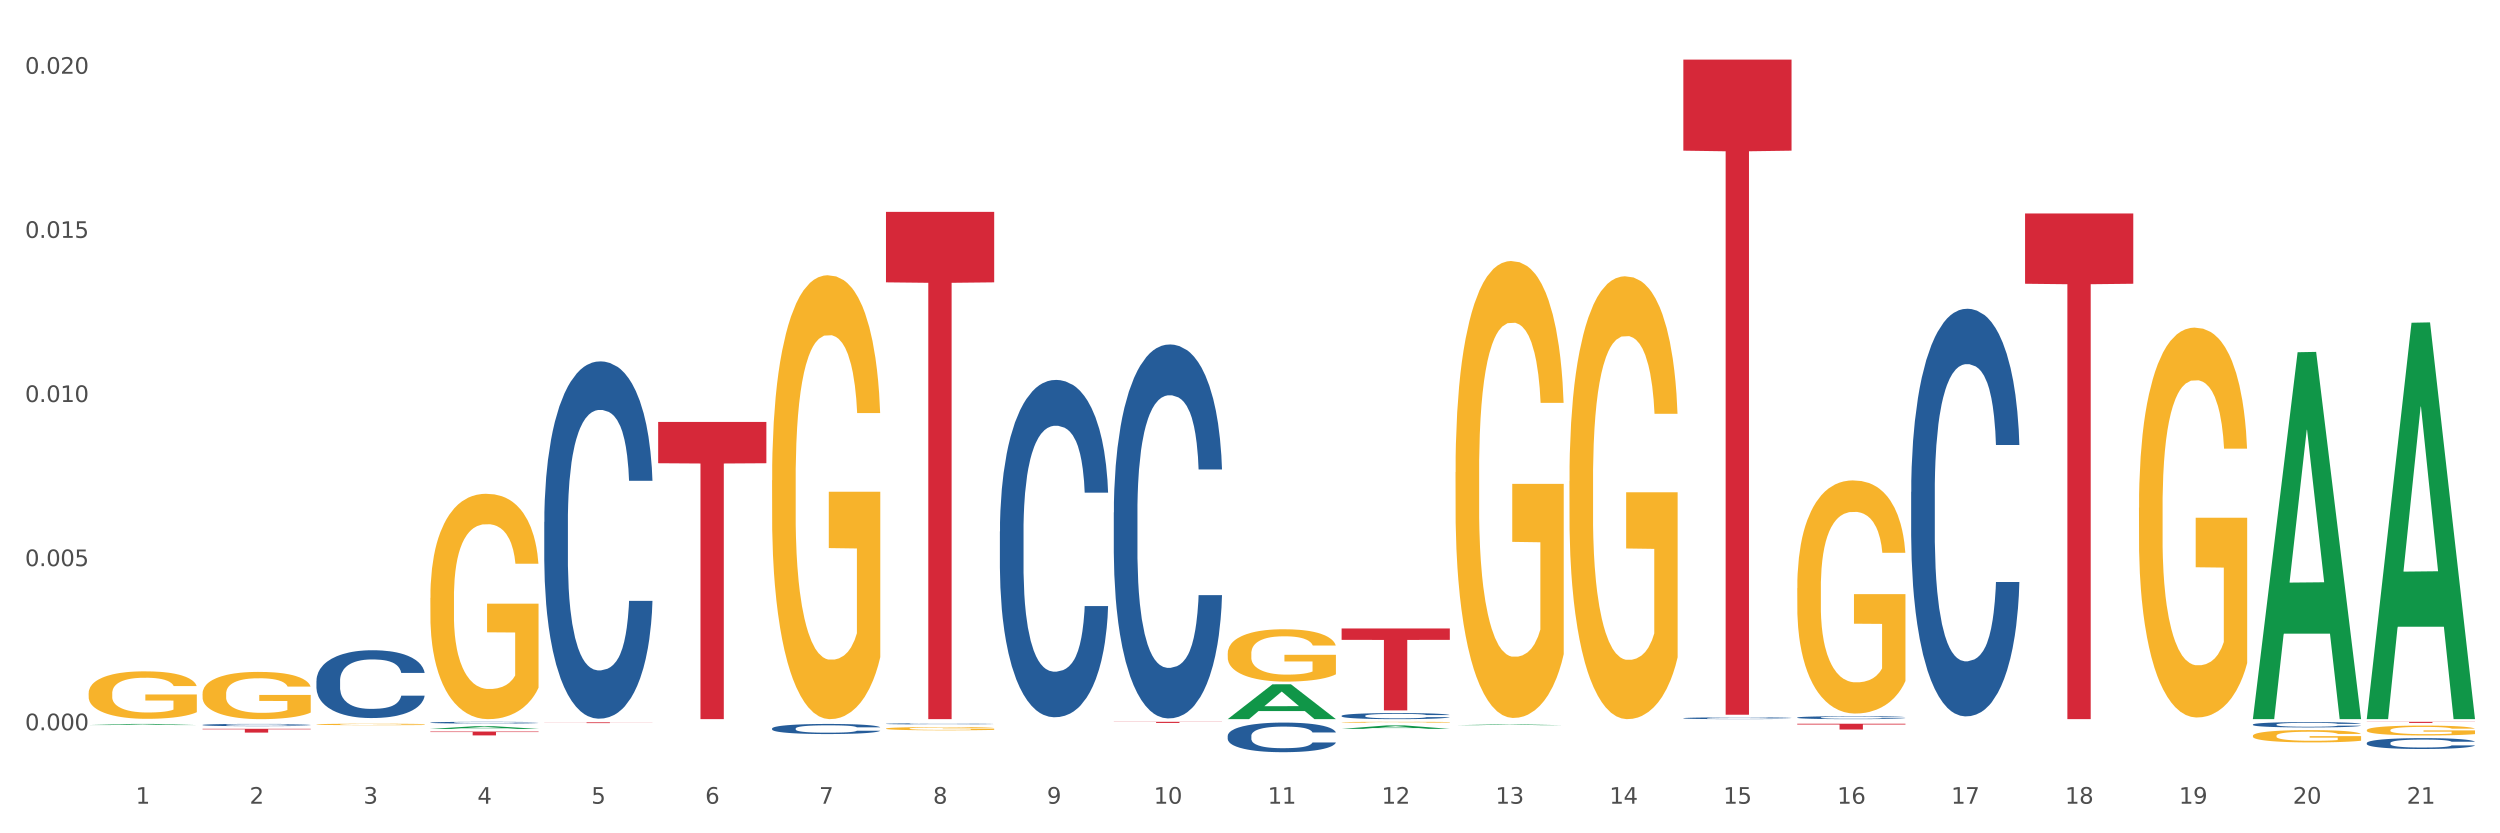 <?xml version="1.0" encoding="utf-8" standalone="no"?>
<!DOCTYPE svg PUBLIC "-//W3C//DTD SVG 1.1//EN"
  "http://www.w3.org/Graphics/SVG/1.1/DTD/svg11.dtd">
<svg xmlns:xlink="http://www.w3.org/1999/xlink" width="1080pt" height="360pt" viewBox="0 0 1080 360" xmlns="http://www.w3.org/2000/svg" version="1.1">
 <rect x="0" y="0" width="1080" height="360" fill="#333333" stroke="none"/>
 <defs>
  <style type="text/css">*{stroke-linejoin: round; stroke-linecap: butt}</style>
 </defs>
 <g id="figure_1">
  <g id="patch_1">
   <path d="M 0 360 
L 1080 360 
L 1080 0 
L 0 0 
z
" style="fill: #ffffff; stroke: #ffffff; stroke-linejoin: miter"/>
  </g>
  <g id="axes_1">
   <g id="matplotlib.axis_1">
    <g id="xtick_1">
     <g id="text_1">
      <!-- 1 -->
      <g style="fill: #4d4d4d" transform="translate(58.603 347.204) scale(0.096 -0.096)">
       <defs>
        <path id="DejaVuSans-31" d="M 794 531 
L 1825 531 
L 1825 4091 
L 703 3866 
L 703 4441 
L 1819 4666 
L 2450 4666 
L 2450 531 
L 3481 531 
L 3481 0 
L 794 0 
L 794 531 
z
" transform="scale(0.016)"/>
       </defs>
       <use xlink:href="#DejaVuSans-31"/>
      </g>
     </g>
    </g>
    <g id="xtick_2">
     <g id="text_2">
      <!-- 2 -->
      <g style="fill: #4d4d4d" transform="translate(107.811 347.204) scale(0.096 -0.096)">
       <defs>
        <path id="DejaVuSans-32" d="M 1228 531 
L 3431 531 
L 3431 0 
L 469 0 
L 469 531 
Q 828 903 1448 1529 
Q 2069 2156 2228 2338 
Q 2531 2678 2651 2914 
Q 2772 3150 2772 3378 
Q 2772 3750 2511 3984 
Q 2250 4219 1831 4219 
Q 1534 4219 1204 4116 
Q 875 4013 500 3803 
L 500 4441 
Q 881 4594 1212 4672 
Q 1544 4750 1819 4750 
Q 2544 4750 2975 4387 
Q 3406 4025 3406 3419 
Q 3406 3131 3298 2873 
Q 3191 2616 2906 2266 
Q 2828 2175 2409 1742 
Q 1991 1309 1228 531 
z
" transform="scale(0.016)"/>
       </defs>
       <use xlink:href="#DejaVuSans-32"/>
      </g>
     </g>
    </g>
    <g id="xtick_3">
     <g id="text_3">
      <!-- 3 -->
      <g style="fill: #4d4d4d" transform="translate(157.02 347.204) scale(0.096 -0.096)">
       <defs>
        <path id="DejaVuSans-33" d="M 2597 2516 
Q 3050 2419 3304 2112 
Q 3559 1806 3559 1356 
Q 3559 666 3084 287 
Q 2609 -91 1734 -91 
Q 1441 -91 1130 -33 
Q 819 25 488 141 
L 488 750 
Q 750 597 1062 519 
Q 1375 441 1716 441 
Q 2309 441 2620 675 
Q 2931 909 2931 1356 
Q 2931 1769 2642 2001 
Q 2353 2234 1838 2234 
L 1294 2234 
L 1294 2753 
L 1863 2753 
Q 2328 2753 2575 2939 
Q 2822 3125 2822 3475 
Q 2822 3834 2567 4026 
Q 2313 4219 1838 4219 
Q 1578 4219 1281 4162 
Q 984 4106 628 3988 
L 628 4550 
Q 988 4650 1302 4700 
Q 1616 4750 1894 4750 
Q 2613 4750 3031 4423 
Q 3450 4097 3450 3541 
Q 3450 3153 3228 2886 
Q 3006 2619 2597 2516 
z
" transform="scale(0.016)"/>
       </defs>
       <use xlink:href="#DejaVuSans-33"/>
      </g>
     </g>
    </g>
    <g id="xtick_4">
     <g id="text_4">
      <!-- 4 -->
      <g style="fill: #4d4d4d" transform="translate(206.228 347.204) scale(0.096 -0.096)">
       <defs>
        <path id="DejaVuSans-34" d="M 2419 4116 
L 825 1625 
L 2419 1625 
L 2419 4116 
z
M 2253 4666 
L 3047 4666 
L 3047 1625 
L 3713 1625 
L 3713 1100 
L 3047 1100 
L 3047 0 
L 2419 0 
L 2419 1100 
L 313 1100 
L 313 1709 
L 2253 4666 
z
" transform="scale(0.016)"/>
       </defs>
       <use xlink:href="#DejaVuSans-34"/>
      </g>
     </g>
    </g>
    <g id="xtick_5">
     <g id="text_5">
      <!-- 5 -->
      <g style="fill: #4d4d4d" transform="translate(255.437 347.204) scale(0.096 -0.096)">
       <defs>
        <path id="DejaVuSans-35" d="M 691 4666 
L 3169 4666 
L 3169 4134 
L 1269 4134 
L 1269 2991 
Q 1406 3038 1543 3061 
Q 1681 3084 1819 3084 
Q 2600 3084 3056 2656 
Q 3513 2228 3513 1497 
Q 3513 744 3044 326 
Q 2575 -91 1722 -91 
Q 1428 -91 1123 -41 
Q 819 9 494 109 
L 494 744 
Q 775 591 1075 516 
Q 1375 441 1709 441 
Q 2250 441 2565 725 
Q 2881 1009 2881 1497 
Q 2881 1984 2565 2268 
Q 2250 2553 1709 2553 
Q 1456 2553 1204 2497 
Q 953 2441 691 2322 
L 691 4666 
z
" transform="scale(0.016)"/>
       </defs>
       <use xlink:href="#DejaVuSans-35"/>
      </g>
     </g>
    </g>
    <g id="xtick_6">
     <g id="text_6">
      <!-- 6 -->
      <g style="fill: #4d4d4d" transform="translate(304.645 347.204) scale(0.096 -0.096)">
       <defs>
        <path id="DejaVuSans-36" d="M 2113 2584 
Q 1688 2584 1439 2293 
Q 1191 2003 1191 1497 
Q 1191 994 1439 701 
Q 1688 409 2113 409 
Q 2538 409 2786 701 
Q 3034 994 3034 1497 
Q 3034 2003 2786 2293 
Q 2538 2584 2113 2584 
z
M 3366 4563 
L 3366 3988 
Q 3128 4100 2886 4159 
Q 2644 4219 2406 4219 
Q 1781 4219 1451 3797 
Q 1122 3375 1075 2522 
Q 1259 2794 1537 2939 
Q 1816 3084 2150 3084 
Q 2853 3084 3261 2657 
Q 3669 2231 3669 1497 
Q 3669 778 3244 343 
Q 2819 -91 2113 -91 
Q 1303 -91 875 529 
Q 447 1150 447 2328 
Q 447 3434 972 4092 
Q 1497 4750 2381 4750 
Q 2619 4750 2861 4703 
Q 3103 4656 3366 4563 
z
" transform="scale(0.016)"/>
       </defs>
       <use xlink:href="#DejaVuSans-36"/>
      </g>
     </g>
    </g>
    <g id="xtick_7">
     <g id="text_7">
      <!-- 7 -->
      <g style="fill: #4d4d4d" transform="translate(353.854 347.204) scale(0.096 -0.096)">
       <defs>
        <path id="DejaVuSans-37" d="M 525 4666 
L 3525 4666 
L 3525 4397 
L 1831 0 
L 1172 0 
L 2766 4134 
L 525 4134 
L 525 4666 
z
" transform="scale(0.016)"/>
       </defs>
       <use xlink:href="#DejaVuSans-37"/>
      </g>
     </g>
    </g>
    <g id="xtick_8">
     <g id="text_8">
      <!-- 8 -->
      <g style="fill: #4d4d4d" transform="translate(403.062 347.204) scale(0.096 -0.096)">
       <defs>
        <path id="DejaVuSans-38" d="M 2034 2216 
Q 1584 2216 1326 1975 
Q 1069 1734 1069 1313 
Q 1069 891 1326 650 
Q 1584 409 2034 409 
Q 2484 409 2743 651 
Q 3003 894 3003 1313 
Q 3003 1734 2745 1975 
Q 2488 2216 2034 2216 
z
M 1403 2484 
Q 997 2584 770 2862 
Q 544 3141 544 3541 
Q 544 4100 942 4425 
Q 1341 4750 2034 4750 
Q 2731 4750 3128 4425 
Q 3525 4100 3525 3541 
Q 3525 3141 3298 2862 
Q 3072 2584 2669 2484 
Q 3125 2378 3379 2068 
Q 3634 1759 3634 1313 
Q 3634 634 3220 271 
Q 2806 -91 2034 -91 
Q 1263 -91 848 271 
Q 434 634 434 1313 
Q 434 1759 690 2068 
Q 947 2378 1403 2484 
z
M 1172 3481 
Q 1172 3119 1398 2916 
Q 1625 2713 2034 2713 
Q 2441 2713 2670 2916 
Q 2900 3119 2900 3481 
Q 2900 3844 2670 4047 
Q 2441 4250 2034 4250 
Q 1625 4250 1398 4047 
Q 1172 3844 1172 3481 
z
" transform="scale(0.016)"/>
       </defs>
       <use xlink:href="#DejaVuSans-38"/>
      </g>
     </g>
    </g>
    <g id="xtick_9">
     <g id="text_9">
      <!-- 9 -->
      <g style="fill: #4d4d4d" transform="translate(452.271 347.204) scale(0.096 -0.096)">
       <defs>
        <path id="DejaVuSans-39" d="M 703 97 
L 703 672 
Q 941 559 1184 500 
Q 1428 441 1663 441 
Q 2288 441 2617 861 
Q 2947 1281 2994 2138 
Q 2813 1869 2534 1725 
Q 2256 1581 1919 1581 
Q 1219 1581 811 2004 
Q 403 2428 403 3163 
Q 403 3881 828 4315 
Q 1253 4750 1959 4750 
Q 2769 4750 3195 4129 
Q 3622 3509 3622 2328 
Q 3622 1225 3098 567 
Q 2575 -91 1691 -91 
Q 1453 -91 1209 -44 
Q 966 3 703 97 
z
M 1959 2075 
Q 2384 2075 2632 2365 
Q 2881 2656 2881 3163 
Q 2881 3666 2632 3958 
Q 2384 4250 1959 4250 
Q 1534 4250 1286 3958 
Q 1038 3666 1038 3163 
Q 1038 2656 1286 2365 
Q 1534 2075 1959 2075 
z
" transform="scale(0.016)"/>
       </defs>
       <use xlink:href="#DejaVuSans-39"/>
      </g>
     </g>
    </g>
    <g id="xtick_10">
     <g id="text_10">
      <!-- 10 -->
      <g style="fill: #4d4d4d" transform="translate(498.425 347.204) scale(0.096 -0.096)">
       <defs>
        <path id="DejaVuSans-30" d="M 2034 4250 
Q 1547 4250 1301 3770 
Q 1056 3291 1056 2328 
Q 1056 1369 1301 889 
Q 1547 409 2034 409 
Q 2525 409 2770 889 
Q 3016 1369 3016 2328 
Q 3016 3291 2770 3770 
Q 2525 4250 2034 4250 
z
M 2034 4750 
Q 2819 4750 3233 4129 
Q 3647 3509 3647 2328 
Q 3647 1150 3233 529 
Q 2819 -91 2034 -91 
Q 1250 -91 836 529 
Q 422 1150 422 2328 
Q 422 3509 836 4129 
Q 1250 4750 2034 4750 
z
" transform="scale(0.016)"/>
       </defs>
       <use xlink:href="#DejaVuSans-31"/>
       <use xlink:href="#DejaVuSans-30" transform="translate(63.623 0)"/>
      </g>
     </g>
    </g>
    <g id="xtick_11">
     <g id="text_11">
      <!-- 11 -->
      <g style="fill: #4d4d4d" transform="translate(547.634 347.204) scale(0.096 -0.096)">
       <use xlink:href="#DejaVuSans-31"/>
       <use xlink:href="#DejaVuSans-31" transform="translate(63.623 0)"/>
      </g>
     </g>
    </g>
    <g id="xtick_12">
     <g id="text_12">
      <!-- 12 -->
      <g style="fill: #4d4d4d" transform="translate(596.842 347.204) scale(0.096 -0.096)">
       <use xlink:href="#DejaVuSans-31"/>
       <use xlink:href="#DejaVuSans-32" transform="translate(63.623 0)"/>
      </g>
     </g>
    </g>
    <g id="xtick_13">
     <g id="text_13">
      <!-- 13 -->
      <g style="fill: #4d4d4d" transform="translate(646.05 347.204) scale(0.096 -0.096)">
       <use xlink:href="#DejaVuSans-31"/>
       <use xlink:href="#DejaVuSans-33" transform="translate(63.623 0)"/>
      </g>
     </g>
    </g>
    <g id="xtick_14">
     <g id="text_14">
      <!-- 14 -->
      <g style="fill: #4d4d4d" transform="translate(695.259 347.204) scale(0.096 -0.096)">
       <use xlink:href="#DejaVuSans-31"/>
       <use xlink:href="#DejaVuSans-34" transform="translate(63.623 0)"/>
      </g>
     </g>
    </g>
    <g id="xtick_15">
     <g id="text_15">
      <!-- 15 -->
      <g style="fill: #4d4d4d" transform="translate(744.467 347.204) scale(0.096 -0.096)">
       <use xlink:href="#DejaVuSans-31"/>
       <use xlink:href="#DejaVuSans-35" transform="translate(63.623 0)"/>
      </g>
     </g>
    </g>
    <g id="xtick_16">
     <g id="text_16">
      <!-- 16 -->
      <g style="fill: #4d4d4d" transform="translate(793.676 347.204) scale(0.096 -0.096)">
       <use xlink:href="#DejaVuSans-31"/>
       <use xlink:href="#DejaVuSans-36" transform="translate(63.623 0)"/>
      </g>
     </g>
    </g>
    <g id="xtick_17">
     <g id="text_17">
      <!-- 17 -->
      <g style="fill: #4d4d4d" transform="translate(842.884 347.204) scale(0.096 -0.096)">
       <use xlink:href="#DejaVuSans-31"/>
       <use xlink:href="#DejaVuSans-37" transform="translate(63.623 0)"/>
      </g>
     </g>
    </g>
    <g id="xtick_18">
     <g id="text_18">
      <!-- 18 -->
      <g style="fill: #4d4d4d" transform="translate(892.093 347.204) scale(0.096 -0.096)">
       <use xlink:href="#DejaVuSans-31"/>
       <use xlink:href="#DejaVuSans-38" transform="translate(63.623 0)"/>
      </g>
     </g>
    </g>
    <g id="xtick_19">
     <g id="text_19">
      <!-- 19 -->
      <g style="fill: #4d4d4d" transform="translate(941.301 347.204) scale(0.096 -0.096)">
       <use xlink:href="#DejaVuSans-31"/>
       <use xlink:href="#DejaVuSans-39" transform="translate(63.623 0)"/>
      </g>
     </g>
    </g>
    <g id="xtick_20">
     <g id="text_20">
      <!-- 20 -->
      <g style="fill: #4d4d4d" transform="translate(990.51 347.204) scale(0.096 -0.096)">
       <use xlink:href="#DejaVuSans-32"/>
       <use xlink:href="#DejaVuSans-30" transform="translate(63.623 0)"/>
      </g>
     </g>
    </g>
    <g id="xtick_21">
     <g id="text_21">
      <!-- 21 -->
      <g style="fill: #4d4d4d" transform="translate(1039.718 347.204) scale(0.096 -0.096)">
       <use xlink:href="#DejaVuSans-32"/>
       <use xlink:href="#DejaVuSans-31" transform="translate(63.623 0)"/>
      </g>
     </g>
    </g>
    <g id="xtick_22"/>
    <g id="xtick_23"/>
    <g id="xtick_24"/>
    <g id="xtick_25"/>
    <g id="xtick_26"/>
    <g id="xtick_27"/>
    <g id="xtick_28"/>
    <g id="xtick_29"/>
    <g id="xtick_30"/>
    <g id="xtick_31"/>
    <g id="xtick_32"/>
    <g id="xtick_33"/>
    <g id="xtick_34"/>
    <g id="xtick_35"/>
    <g id="xtick_36"/>
    <g id="xtick_37"/>
    <g id="xtick_38"/>
    <g id="xtick_39"/>
    <g id="xtick_40"/>
    <g id="xtick_41"/>
   </g>
   <g id="matplotlib.axis_2">
    <g id="ytick_1">
     <g id="text_22">
      <!-- 0.000 -->
      <g style="fill: #4d4d4d" transform="translate(10.8 315.469) scale(0.096 -0.096)">
       <defs>
        <path id="DejaVuSans-2e" d="M 684 794 
L 1344 794 
L 1344 0 
L 684 0 
L 684 794 
z
" transform="scale(0.016)"/>
       </defs>
       <use xlink:href="#DejaVuSans-30"/>
       <use xlink:href="#DejaVuSans-2e" transform="translate(63.623 0)"/>
       <use xlink:href="#DejaVuSans-30" transform="translate(95.41 0)"/>
       <use xlink:href="#DejaVuSans-30" transform="translate(159.033 0)"/>
       <use xlink:href="#DejaVuSans-30" transform="translate(222.656 0)"/>
      </g>
     </g>
    </g>
    <g id="ytick_2">
     <g id="text_23">
      <!-- 0.005 -->
      <g style="fill: #4d4d4d" transform="translate(10.8 244.568) scale(0.096 -0.096)">
       <use xlink:href="#DejaVuSans-30"/>
       <use xlink:href="#DejaVuSans-2e" transform="translate(63.623 0)"/>
       <use xlink:href="#DejaVuSans-30" transform="translate(95.41 0)"/>
       <use xlink:href="#DejaVuSans-30" transform="translate(159.033 0)"/>
       <use xlink:href="#DejaVuSans-35" transform="translate(222.656 0)"/>
      </g>
     </g>
    </g>
    <g id="ytick_3">
     <g id="text_24">
      <!-- 0.010 -->
      <g style="fill: #4d4d4d" transform="translate(10.8 173.668) scale(0.096 -0.096)">
       <use xlink:href="#DejaVuSans-30"/>
       <use xlink:href="#DejaVuSans-2e" transform="translate(63.623 0)"/>
       <use xlink:href="#DejaVuSans-30" transform="translate(95.41 0)"/>
       <use xlink:href="#DejaVuSans-31" transform="translate(159.033 0)"/>
       <use xlink:href="#DejaVuSans-30" transform="translate(222.656 0)"/>
      </g>
     </g>
    </g>
    <g id="ytick_4">
     <g id="text_25">
      <!-- 0.015 -->
      <g style="fill: #4d4d4d" transform="translate(10.8 102.768) scale(0.096 -0.096)">
       <use xlink:href="#DejaVuSans-30"/>
       <use xlink:href="#DejaVuSans-2e" transform="translate(63.623 0)"/>
       <use xlink:href="#DejaVuSans-30" transform="translate(95.41 0)"/>
       <use xlink:href="#DejaVuSans-31" transform="translate(159.033 0)"/>
       <use xlink:href="#DejaVuSans-35" transform="translate(222.656 0)"/>
      </g>
     </g>
    </g>
    <g id="ytick_5">
     <g id="text_26">
      <!-- 0.020 -->
      <g style="fill: #4d4d4d" transform="translate(10.8 31.867) scale(0.096 -0.096)">
       <use xlink:href="#DejaVuSans-30"/>
       <use xlink:href="#DejaVuSans-2e" transform="translate(63.623 0)"/>
       <use xlink:href="#DejaVuSans-30" transform="translate(95.41 0)"/>
       <use xlink:href="#DejaVuSans-32" transform="translate(159.033 0)"/>
       <use xlink:href="#DejaVuSans-30" transform="translate(222.656 0)"/>
      </g>
     </g>
    </g>
    <g id="ytick_6"/>
    <g id="ytick_7"/>
    <g id="ytick_8"/>
    <g id="ytick_9"/>
   </g>
   <g id="PolyCollection_1">
    <path d="M 38.283 313.228 
L 38.331 313.227 
L 57.609 312.727 
L 65.609 312.726 
L 85.031 313.228 
L 75.778 313.228 
L 71.585 313.111 
L 51.681 313.111 
L 51.536 313.113 
L 47.488 313.228 
L 38.283 313.228 
L 38.283 313.228 
L 54.187 313.042 
L 69.079 313.041 
L 61.705 312.833 
L 61.609 312.832 
L 61.512 312.834 
L 54.139 313.041 
L 54.187 313.042 
L 38.283 313.228 
z
" clip-path="url(#p57804c050c)" style="fill: #109648"/>
    <path d="M 874.827 92.224 
L 921.575 92.224 
L 921.575 122.582 
L 903.186 122.787 
L 903.186 310.677 
L 893.105 310.677 
L 893.105 122.787 
L 874.827 122.582 
L 874.827 92.429 
L 874.827 92.224 
z
" clip-path="url(#p57804c050c)" style="fill: #d62839"/>
    <path d="M 776.41 312.654 
L 823.158 312.654 
L 823.158 313 
L 804.769 313.003 
L 804.769 315.147 
L 794.688 315.147 
L 794.688 313.003 
L 776.41 313 
L 776.41 312.656 
L 776.41 312.654 
z
" clip-path="url(#p57804c050c)" style="fill: #d62839"/>
    <path d="M 87.491 299.694 
L 87.547 299.675 
L 87.547 299.004 
L 87.657 298.426 
L 88.209 297.027 
L 89.037 295.871 
L 89.644 295.256 
L 90.251 294.752 
L 90.969 294.249 
L 91.852 293.727 
L 93.452 292.962 
L 94.446 292.57 
L 95.66 292.16 
L 97.868 291.563 
L 99.468 291.228 
L 101.124 290.948 
L 103.828 290.612 
L 105.595 290.463 
L 107.471 290.351 
L 109.734 290.277 
L 111.445 290.258 
L 115.198 290.314 
L 118.399 290.482 
L 119.945 290.612 
L 121.932 290.836 
L 122.98 290.985 
L 124.691 291.284 
L 126.457 291.675 
L 127.672 292.011 
L 129.493 292.645 
L 130.873 293.279 
L 132.142 294.062 
L 132.804 294.603 
L 133.301 295.106 
L 133.743 295.685 
L 134.184 296.598 
L 124.25 296.598 
L 123.863 295.946 
L 123.256 295.33 
L 122.373 294.734 
L 121.6 294.361 
L 120.276 293.894 
L 119.062 293.596 
L 117.792 293.372 
L 116.247 293.186 
L 115.032 293.093 
L 113.322 293.018 
L 109.955 293.037 
L 107.692 293.186 
L 106.147 293.372 
L 105.153 293.54 
L 104.27 293.727 
L 103.276 293.988 
L 102.117 294.379 
L 101.29 294.734 
L 100.462 295.181 
L 99.799 295.629 
L 99.192 296.151 
L 98.696 296.71 
L 98.309 297.288 
L 97.978 297.997 
L 97.702 299.172 
L 97.702 301.726 
L 97.812 302.305 
L 98.088 303.069 
L 98.42 303.647 
L 98.971 304.337 
L 99.468 304.803 
L 100.406 305.475 
L 101.455 306.034 
L 102.283 306.388 
L 103.111 306.687 
L 104.546 307.097 
L 106.147 307.433 
L 107.526 307.638 
L 109.403 307.824 
L 110.672 307.899 
L 111.776 307.936 
L 114.481 307.936 
L 116.412 307.88 
L 118.565 307.75 
L 120.221 307.582 
L 121.6 307.377 
L 123.146 307.041 
L 124.139 306.724 
L 124.139 302.827 
L 111.997 302.808 
L 111.997 300.216 
L 134.239 300.216 
L 134.239 307.824 
L 133.301 308.216 
L 132.253 308.57 
L 131.149 308.887 
L 129.493 309.279 
L 127.506 309.652 
L 125.74 309.913 
L 123.863 310.137 
L 121.656 310.342 
L 118.786 310.528 
L 117.019 310.603 
L 114.812 310.659 
L 112.218 310.677 
L 109.955 310.64 
L 107.747 310.547 
L 105.429 310.379 
L 103.166 310.137 
L 101.455 309.894 
L 99.744 309.596 
L 97.923 309.204 
L 96.488 308.831 
L 95.384 308.496 
L 94.17 308.067 
L 92.845 307.507 
L 91.852 307.004 
L 90.969 306.482 
L 90.03 305.81 
L 89.368 305.232 
L 88.706 304.505 
L 88.319 303.964 
L 87.878 303.125 
L 87.547 301.95 
L 87.491 299.694 
z
" clip-path="url(#p57804c050c)" style="fill: #f7b32b"/>
    <path d="M 136.7 312.944 
L 136.755 312.943 
L 136.755 312.922 
L 136.865 312.904 
L 137.417 312.86 
L 138.245 312.823 
L 138.852 312.804 
L 139.46 312.788 
L 140.177 312.772 
L 141.06 312.756 
L 142.661 312.731 
L 143.654 312.719 
L 144.868 312.706 
L 147.076 312.687 
L 148.677 312.677 
L 150.332 312.668 
L 153.037 312.657 
L 154.803 312.653 
L 156.68 312.649 
L 158.942 312.647 
L 160.653 312.646 
L 164.407 312.648 
L 167.608 312.653 
L 169.153 312.657 
L 171.14 312.664 
L 172.189 312.669 
L 173.9 312.678 
L 175.666 312.691 
L 176.88 312.701 
L 178.701 312.721 
L 180.081 312.741 
L 181.351 312.766 
L 182.013 312.783 
L 182.51 312.799 
L 182.951 312.817 
L 183.393 312.846 
L 173.458 312.846 
L 173.072 312.826 
L 172.465 312.806 
L 171.582 312.787 
L 170.809 312.776 
L 169.484 312.761 
L 168.27 312.751 
L 167.001 312.744 
L 165.455 312.738 
L 164.241 312.736 
L 162.53 312.733 
L 159.163 312.734 
L 156.9 312.738 
L 155.355 312.744 
L 154.361 312.75 
L 153.478 312.756 
L 152.485 312.764 
L 151.326 312.776 
L 150.498 312.787 
L 149.67 312.801 
L 149.008 312.816 
L 148.401 312.832 
L 147.904 312.85 
L 147.518 312.868 
L 147.186 312.89 
L 146.911 312.927 
L 146.911 313.008 
L 147.021 313.026 
L 147.297 313.05 
L 147.628 313.069 
L 148.18 313.09 
L 148.677 313.105 
L 149.615 313.126 
L 150.664 313.144 
L 151.491 313.155 
L 152.319 313.164 
L 153.754 313.177 
L 155.355 313.188 
L 156.735 313.194 
L 158.611 313.2 
L 159.881 313.203 
L 160.985 313.204 
L 163.689 313.204 
L 165.621 313.202 
L 167.773 313.198 
L 169.429 313.193 
L 170.809 313.186 
L 172.354 313.176 
L 173.348 313.166 
L 173.348 313.043 
L 161.205 313.042 
L 161.205 312.96 
L 183.448 312.96 
L 183.448 313.2 
L 182.51 313.213 
L 181.461 313.224 
L 180.357 313.234 
L 178.701 313.246 
L 176.714 313.258 
L 174.948 313.266 
L 173.072 313.273 
L 170.864 313.28 
L 167.994 313.286 
L 166.228 313.288 
L 164.02 313.29 
L 161.426 313.29 
L 159.163 313.289 
L 156.956 313.286 
L 154.637 313.281 
L 152.375 313.273 
L 150.664 313.266 
L 148.953 313.256 
L 147.131 313.244 
L 145.696 313.232 
L 144.592 313.222 
L 143.378 313.208 
L 142.054 313.19 
L 141.06 313.174 
L 140.177 313.158 
L 139.239 313.137 
L 138.576 313.119 
L 137.914 313.096 
L 137.528 313.079 
L 137.086 313.052 
L 136.755 313.015 
L 136.7 312.944 
z
" clip-path="url(#p57804c050c)" style="fill: #f7b32b"/>
    <path d="M 185.908 258.304 
L 185.964 258.215 
L 185.964 255.014 
L 186.074 252.257 
L 186.626 245.588 
L 187.454 240.075 
L 188.061 237.141 
L 188.668 234.74 
L 189.385 232.339 
L 190.269 229.85 
L 191.869 226.204 
L 192.863 224.337 
L 194.077 222.38 
L 196.285 219.535 
L 197.885 217.934 
L 199.541 216.601 
L 202.245 215 
L 204.011 214.289 
L 205.888 213.755 
L 208.151 213.4 
L 209.862 213.311 
L 213.615 213.577 
L 216.816 214.378 
L 218.362 215 
L 220.348 216.067 
L 221.397 216.779 
L 223.108 218.201 
L 224.874 220.069 
L 226.088 221.669 
L 227.91 224.692 
L 229.29 227.716 
L 230.559 231.45 
L 231.221 234.029 
L 231.718 236.43 
L 232.16 239.186 
L 232.601 243.543 
L 222.667 243.543 
L 222.28 240.431 
L 221.673 237.497 
L 220.79 234.651 
L 220.017 232.873 
L 218.693 230.65 
L 217.478 229.227 
L 216.209 228.16 
L 214.664 227.271 
L 213.449 226.826 
L 211.738 226.471 
L 208.372 226.56 
L 206.109 227.271 
L 204.563 228.16 
L 203.57 228.96 
L 202.687 229.85 
L 201.693 231.095 
L 200.534 232.962 
L 199.706 234.651 
L 198.879 236.785 
L 198.216 238.919 
L 197.609 241.409 
L 197.112 244.077 
L 196.726 246.833 
L 196.395 250.212 
L 196.119 255.814 
L 196.119 267.996 
L 196.229 270.753 
L 196.505 274.398 
L 196.836 277.155 
L 197.388 280.445 
L 197.885 282.668 
L 198.823 285.869 
L 199.872 288.536 
L 200.7 290.226 
L 201.528 291.649 
L 202.963 293.605 
L 204.563 295.205 
L 205.943 296.184 
L 207.82 297.073 
L 209.089 297.428 
L 210.193 297.606 
L 212.897 297.606 
L 214.829 297.339 
L 216.982 296.717 
L 218.637 295.917 
L 220.017 294.939 
L 221.563 293.338 
L 222.556 291.826 
L 222.556 273.242 
L 210.414 273.153 
L 210.414 260.794 
L 232.656 260.794 
L 232.656 297.073 
L 231.718 298.94 
L 230.669 300.63 
L 229.566 302.141 
L 227.91 304.008 
L 225.923 305.787 
L 224.157 307.032 
L 222.28 308.099 
L 220.072 309.077 
L 217.202 309.966 
L 215.436 310.322 
L 213.229 310.588 
L 210.635 310.677 
L 208.372 310.5 
L 206.164 310.055 
L 203.846 309.255 
L 201.583 308.099 
L 199.872 306.943 
L 198.161 305.52 
L 196.34 303.653 
L 194.905 301.874 
L 193.801 300.274 
L 192.587 298.229 
L 191.262 295.561 
L 190.269 293.16 
L 189.385 290.671 
L 188.447 287.469 
L 187.785 284.713 
L 187.123 281.245 
L 186.736 278.666 
L 186.295 274.665 
L 185.964 269.063 
L 185.908 258.304 
z
" clip-path="url(#p57804c050c)" style="fill: #f7b32b"/>
    <path d="M 333.534 207.518 
L 333.589 207.343 
L 333.589 201.038 
L 333.699 195.608 
L 334.251 182.472 
L 335.079 171.614 
L 335.686 165.834 
L 336.293 161.105 
L 337.011 156.376 
L 337.894 151.472 
L 339.494 144.291 
L 340.488 140.613 
L 341.702 136.76 
L 343.91 131.155 
L 345.51 128.003 
L 347.166 125.376 
L 349.871 122.223 
L 351.637 120.822 
L 353.513 119.771 
L 355.776 119.071 
L 357.487 118.895 
L 361.24 119.421 
L 364.441 120.997 
L 365.987 122.223 
L 367.974 124.325 
L 369.022 125.726 
L 370.733 128.528 
L 372.5 132.206 
L 373.714 135.359 
L 375.535 141.314 
L 376.915 147.269 
L 378.184 154.625 
L 378.847 159.704 
L 379.343 164.433 
L 379.785 169.862 
L 380.227 178.444 
L 370.292 178.444 
L 369.906 172.314 
L 369.298 166.534 
L 368.415 160.93 
L 367.643 157.427 
L 366.318 153.048 
L 365.104 150.246 
L 363.834 148.144 
L 362.289 146.393 
L 361.075 145.517 
L 359.364 144.817 
L 355.997 144.992 
L 353.734 146.393 
L 352.189 148.144 
L 351.195 149.721 
L 350.312 151.472 
L 349.319 153.924 
L 348.16 157.602 
L 347.332 160.93 
L 346.504 165.133 
L 345.842 169.337 
L 345.234 174.241 
L 344.738 179.495 
L 344.351 184.924 
L 344.02 191.58 
L 343.744 202.614 
L 343.744 226.609 
L 343.855 232.038 
L 344.131 239.219 
L 344.462 244.648 
L 345.014 251.129 
L 345.51 255.507 
L 346.449 261.812 
L 347.497 267.067 
L 348.325 270.394 
L 349.153 273.197 
L 350.588 277.05 
L 352.189 280.202 
L 353.569 282.129 
L 355.445 283.88 
L 356.715 284.581 
L 357.818 284.931 
L 360.523 284.931 
L 362.455 284.406 
L 364.607 283.18 
L 366.263 281.604 
L 367.643 279.677 
L 369.188 276.524 
L 370.181 273.547 
L 370.181 236.942 
L 358.039 236.767 
L 358.039 212.422 
L 380.282 212.422 
L 380.282 283.88 
L 379.343 287.558 
L 378.295 290.886 
L 377.191 293.864 
L 375.535 297.542 
L 373.548 301.045 
L 371.782 303.497 
L 369.906 305.598 
L 367.698 307.525 
L 364.828 309.276 
L 363.062 309.977 
L 360.854 310.502 
L 358.26 310.677 
L 355.997 310.327 
L 353.789 309.451 
L 351.471 307.875 
L 349.208 305.598 
L 347.497 303.321 
L 345.786 300.519 
L 343.965 296.841 
L 342.53 293.338 
L 341.426 290.186 
L 340.212 286.157 
L 338.887 280.903 
L 337.894 276.174 
L 337.011 271.27 
L 336.073 264.965 
L 335.41 259.536 
L 334.748 252.705 
L 334.362 247.626 
L 333.92 239.744 
L 333.589 228.71 
L 333.534 207.518 
z
" clip-path="url(#p57804c050c)" style="fill: #f7b32b"/>
    <path d="M 382.742 314.737 
L 382.797 314.736 
L 382.797 314.69 
L 382.908 314.65 
L 383.46 314.553 
L 384.288 314.473 
L 384.895 314.431 
L 385.502 314.396 
L 386.219 314.361 
L 387.102 314.325 
L 388.703 314.273 
L 389.696 314.245 
L 390.911 314.217 
L 393.118 314.176 
L 394.719 314.153 
L 396.375 314.133 
L 399.079 314.11 
L 400.845 314.1 
L 402.722 314.092 
L 404.985 314.087 
L 406.696 314.086 
L 410.449 314.09 
L 413.65 314.101 
L 415.195 314.11 
L 417.182 314.126 
L 418.231 314.136 
L 419.942 314.157 
L 421.708 314.184 
L 422.922 314.207 
L 424.744 314.251 
L 426.123 314.294 
L 427.393 314.349 
L 428.055 314.386 
L 428.552 314.421 
L 428.993 314.461 
L 429.435 314.524 
L 419.5 314.524 
L 419.114 314.479 
L 418.507 314.436 
L 417.624 314.395 
L 416.851 314.369 
L 415.526 314.337 
L 414.312 314.316 
L 413.043 314.301 
L 411.497 314.288 
L 410.283 314.282 
L 408.572 314.276 
L 405.205 314.278 
L 402.943 314.288 
L 401.397 314.301 
L 400.404 314.312 
L 399.521 314.325 
L 398.527 314.343 
L 397.368 314.37 
L 396.54 314.395 
L 395.712 314.426 
L 395.05 314.457 
L 394.443 314.493 
L 393.946 314.531 
L 393.56 314.571 
L 393.229 314.62 
L 392.953 314.701 
L 392.953 314.878 
L 393.063 314.918 
L 393.339 314.97 
L 393.67 315.01 
L 394.222 315.058 
L 394.719 315.09 
L 395.657 315.137 
L 396.706 315.175 
L 397.534 315.2 
L 398.362 315.22 
L 399.797 315.249 
L 401.397 315.272 
L 402.777 315.286 
L 404.654 315.299 
L 405.923 315.304 
L 407.027 315.307 
L 409.731 315.307 
L 411.663 315.303 
L 413.816 315.294 
L 415.471 315.282 
L 416.851 315.268 
L 418.396 315.245 
L 419.39 315.223 
L 419.39 314.954 
L 407.248 314.952 
L 407.248 314.773 
L 429.49 314.773 
L 429.49 315.299 
L 428.552 315.326 
L 427.503 315.35 
L 426.399 315.372 
L 424.744 315.399 
L 422.757 315.425 
L 420.991 315.443 
L 419.114 315.459 
L 416.906 315.473 
L 414.036 315.486 
L 412.27 315.491 
L 410.062 315.495 
L 407.468 315.496 
L 405.205 315.493 
L 402.998 315.487 
L 400.68 315.475 
L 398.417 315.459 
L 396.706 315.442 
L 394.995 315.421 
L 393.174 315.394 
L 391.739 315.368 
L 390.635 315.345 
L 389.42 315.316 
L 388.096 315.277 
L 387.102 315.242 
L 386.219 315.206 
L 385.281 315.16 
L 384.619 315.12 
L 383.956 315.07 
L 383.57 315.032 
L 383.128 314.974 
L 382.797 314.893 
L 382.742 314.737 
z
" clip-path="url(#p57804c050c)" style="fill: #f7b32b"/>
    <path d="M 530.367 282.291 
L 530.423 282.27 
L 530.423 281.526 
L 530.533 280.886 
L 531.085 279.336 
L 531.913 278.055 
L 532.52 277.373 
L 533.127 276.815 
L 533.845 276.257 
L 534.728 275.679 
L 536.328 274.832 
L 537.322 274.398 
L 538.536 273.943 
L 540.744 273.282 
L 542.344 272.91 
L 544 272.6 
L 546.704 272.228 
L 548.471 272.063 
L 550.347 271.939 
L 552.61 271.856 
L 554.321 271.835 
L 558.074 271.897 
L 561.275 272.083 
L 562.821 272.228 
L 564.808 272.476 
L 565.856 272.641 
L 567.567 272.972 
L 569.333 273.406 
L 570.548 273.778 
L 572.369 274.48 
L 573.749 275.183 
L 575.018 276.051 
L 575.681 276.65 
L 576.177 277.208 
L 576.619 277.848 
L 577.06 278.861 
L 567.126 278.861 
L 566.739 278.138 
L 566.132 277.456 
L 565.249 276.795 
L 564.476 276.381 
L 563.152 275.865 
L 561.938 275.534 
L 560.668 275.286 
L 559.123 275.08 
L 557.909 274.976 
L 556.198 274.894 
L 552.831 274.914 
L 550.568 275.08 
L 549.023 275.286 
L 548.029 275.472 
L 547.146 275.679 
L 546.153 275.968 
L 544.993 276.402 
L 544.166 276.795 
L 543.338 277.29 
L 542.675 277.786 
L 542.068 278.365 
L 541.572 278.985 
L 541.185 279.625 
L 540.854 280.411 
L 540.578 281.712 
L 540.578 284.543 
L 540.688 285.184 
L 540.964 286.031 
L 541.296 286.671 
L 541.848 287.436 
L 542.344 287.953 
L 543.283 288.696 
L 544.331 289.316 
L 545.159 289.709 
L 545.987 290.04 
L 547.422 290.494 
L 549.023 290.866 
L 550.402 291.093 
L 552.279 291.3 
L 553.548 291.383 
L 554.652 291.424 
L 557.357 291.424 
L 559.288 291.362 
L 561.441 291.217 
L 563.097 291.031 
L 564.476 290.804 
L 566.022 290.432 
L 567.015 290.081 
L 567.015 285.762 
L 554.873 285.742 
L 554.873 282.869 
L 577.116 282.869 
L 577.116 291.3 
L 576.177 291.734 
L 575.129 292.126 
L 574.025 292.478 
L 572.369 292.912 
L 570.382 293.325 
L 568.616 293.614 
L 566.739 293.862 
L 564.532 294.089 
L 561.662 294.296 
L 559.895 294.379 
L 557.688 294.441 
L 555.094 294.461 
L 552.831 294.42 
L 550.623 294.317 
L 548.305 294.131 
L 546.042 293.862 
L 544.331 293.594 
L 542.62 293.263 
L 540.799 292.829 
L 539.364 292.416 
L 538.26 292.044 
L 537.046 291.569 
L 535.721 290.949 
L 534.728 290.391 
L 533.845 289.812 
L 532.906 289.068 
L 532.244 288.428 
L 531.582 287.622 
L 531.195 287.023 
L 530.754 286.093 
L 530.423 284.791 
L 530.367 282.291 
z
" clip-path="url(#p57804c050c)" style="fill: #f7b32b"/>
    <path d="M 579.576 312.015 
L 579.631 312.015 
L 579.631 312.001 
L 579.742 311.989 
L 580.293 311.96 
L 581.121 311.937 
L 581.728 311.924 
L 582.336 311.914 
L 583.053 311.903 
L 583.936 311.893 
L 585.537 311.877 
L 586.53 311.869 
L 587.744 311.861 
L 589.952 311.848 
L 591.553 311.842 
L 593.208 311.836 
L 595.913 311.829 
L 597.679 311.826 
L 599.556 311.824 
L 601.819 311.822 
L 603.529 311.822 
L 607.283 311.823 
L 610.484 311.826 
L 612.029 311.829 
L 614.016 311.833 
L 615.065 311.837 
L 616.776 311.843 
L 618.542 311.851 
L 619.756 311.858 
L 621.577 311.871 
L 622.957 311.884 
L 624.227 311.9 
L 624.889 311.911 
L 625.386 311.921 
L 625.827 311.933 
L 626.269 311.952 
L 616.334 311.952 
L 615.948 311.938 
L 615.341 311.926 
L 614.458 311.913 
L 613.685 311.906 
L 612.36 311.896 
L 611.146 311.89 
L 609.877 311.885 
L 608.331 311.882 
L 607.117 311.88 
L 605.406 311.878 
L 602.039 311.879 
L 599.776 311.882 
L 598.231 311.885 
L 597.238 311.889 
L 596.354 311.893 
L 595.361 311.898 
L 594.202 311.906 
L 593.374 311.913 
L 592.546 311.923 
L 591.884 311.932 
L 591.277 311.942 
L 590.78 311.954 
L 590.394 311.966 
L 590.063 311.98 
L 589.787 312.004 
L 589.787 312.057 
L 589.897 312.068 
L 590.173 312.084 
L 590.504 312.096 
L 591.056 312.11 
L 591.553 312.12 
L 592.491 312.133 
L 593.54 312.145 
L 594.368 312.152 
L 595.195 312.158 
L 596.63 312.167 
L 598.231 312.174 
L 599.611 312.178 
L 601.487 312.182 
L 602.757 312.183 
L 603.861 312.184 
L 606.565 312.184 
L 608.497 312.183 
L 610.649 312.18 
L 612.305 312.177 
L 613.685 312.172 
L 615.23 312.166 
L 616.224 312.159 
L 616.224 312.079 
L 604.081 312.079 
L 604.081 312.026 
L 626.324 312.026 
L 626.324 312.182 
L 625.386 312.19 
L 624.337 312.197 
L 623.233 312.203 
L 621.577 312.211 
L 619.59 312.219 
L 617.824 312.224 
L 615.948 312.229 
L 613.74 312.233 
L 610.87 312.237 
L 609.104 312.239 
L 606.896 312.24 
L 604.302 312.24 
L 602.039 312.239 
L 599.832 312.237 
L 597.513 312.234 
L 595.251 312.229 
L 593.54 312.224 
L 591.829 312.218 
L 590.007 312.21 
L 588.572 312.202 
L 587.468 312.195 
L 586.254 312.187 
L 584.93 312.175 
L 583.936 312.165 
L 583.053 312.154 
L 582.115 312.14 
L 581.452 312.128 
L 580.79 312.114 
L 580.404 312.102 
L 579.962 312.085 
L 579.631 312.061 
L 579.576 312.015 
z
" clip-path="url(#p57804c050c)" style="fill: #f7b32b"/>
    <path d="M 628.784 203.976 
L 628.84 203.796 
L 628.84 197.306 
L 628.95 191.717 
L 629.502 178.195 
L 630.33 167.017 
L 630.937 161.068 
L 631.544 156.2 
L 632.262 151.332 
L 633.145 146.284 
L 634.745 138.892 
L 635.739 135.106 
L 636.953 131.14 
L 639.161 125.371 
L 640.761 122.126 
L 642.417 119.421 
L 645.121 116.176 
L 646.888 114.734 
L 648.764 113.652 
L 651.027 112.931 
L 652.738 112.751 
L 656.491 113.292 
L 659.692 114.914 
L 661.238 116.176 
L 663.224 118.34 
L 664.273 119.782 
L 665.984 122.667 
L 667.75 126.453 
L 668.965 129.698 
L 670.786 135.828 
L 672.166 141.957 
L 673.435 149.529 
L 674.097 154.758 
L 674.594 159.626 
L 675.036 165.214 
L 675.477 174.049 
L 665.543 174.049 
L 665.156 167.738 
L 664.549 161.789 
L 663.666 156.02 
L 662.893 152.414 
L 661.569 147.907 
L 660.354 145.022 
L 659.085 142.859 
L 657.54 141.056 
L 656.325 140.154 
L 654.614 139.433 
L 651.248 139.614 
L 648.985 141.056 
L 647.439 142.859 
L 646.446 144.481 
L 645.563 146.284 
L 644.569 148.808 
L 643.41 152.594 
L 642.583 156.02 
L 641.755 160.347 
L 641.092 164.674 
L 640.485 169.722 
L 639.988 175.13 
L 639.602 180.719 
L 639.271 187.57 
L 638.995 198.928 
L 638.995 223.628 
L 639.105 229.217 
L 639.381 236.608 
L 639.712 242.197 
L 640.264 248.868 
L 640.761 253.375 
L 641.699 259.865 
L 642.748 265.274 
L 643.576 268.699 
L 644.404 271.584 
L 645.839 275.55 
L 647.439 278.796 
L 648.819 280.779 
L 650.696 282.582 
L 651.965 283.303 
L 653.069 283.663 
L 655.774 283.663 
L 657.705 283.122 
L 659.858 281.86 
L 661.514 280.238 
L 662.893 278.255 
L 664.439 275.01 
L 665.432 271.945 
L 665.432 234.265 
L 653.29 234.084 
L 653.29 209.024 
L 675.532 209.024 
L 675.532 282.582 
L 674.594 286.368 
L 673.545 289.793 
L 672.442 292.858 
L 670.786 296.644 
L 668.799 300.25 
L 667.033 302.774 
L 665.156 304.937 
L 662.949 306.92 
L 660.079 308.723 
L 658.312 309.444 
L 656.105 309.985 
L 653.511 310.166 
L 651.248 309.805 
L 649.04 308.904 
L 646.722 307.281 
L 644.459 304.937 
L 642.748 302.594 
L 641.037 299.709 
L 639.216 295.923 
L 637.781 292.317 
L 636.677 289.072 
L 635.463 284.925 
L 634.138 279.517 
L 633.145 274.649 
L 632.262 269.601 
L 631.323 263.111 
L 630.661 257.522 
L 629.999 250.49 
L 629.612 245.262 
L 629.171 237.149 
L 628.84 225.791 
L 628.784 203.976 
z
" clip-path="url(#p57804c050c)" style="fill: #f7b32b"/>
    <path d="M 1022.452 311.822 
L 1069.2 311.822 
L 1069.2 311.889 
L 1050.811 311.889 
L 1050.811 312.306 
L 1040.73 312.306 
L 1040.73 311.889 
L 1022.452 311.889 
L 1022.452 311.822 
L 1022.452 311.822 
z
" clip-path="url(#p57804c050c)" style="fill: #d62839"/>
    <path d="M 677.993 207.761 
L 678.048 207.586 
L 678.048 201.296 
L 678.158 195.879 
L 678.71 182.774 
L 679.538 171.941 
L 680.145 166.175 
L 680.752 161.457 
L 681.47 156.74 
L 682.353 151.847 
L 683.954 144.683 
L 684.947 141.014 
L 686.161 137.17 
L 688.369 131.578 
L 689.97 128.433 
L 691.625 125.812 
L 694.33 122.667 
L 696.096 121.269 
L 697.973 120.221 
L 700.235 119.522 
L 701.946 119.347 
L 705.699 119.871 
L 708.901 121.444 
L 710.446 122.667 
L 712.433 124.764 
L 713.482 126.162 
L 715.193 128.957 
L 716.959 132.627 
L 718.173 135.772 
L 719.994 141.713 
L 721.374 147.654 
L 722.644 154.992 
L 723.306 160.059 
L 723.803 164.777 
L 724.244 170.194 
L 724.686 178.756 
L 714.751 178.756 
L 714.365 172.64 
L 713.758 166.874 
L 712.874 161.283 
L 712.102 157.788 
L 710.777 153.42 
L 709.563 150.624 
L 708.294 148.527 
L 706.748 146.78 
L 705.534 145.906 
L 703.823 145.207 
L 700.456 145.382 
L 698.193 146.78 
L 696.648 148.527 
L 695.654 150.1 
L 694.771 151.847 
L 693.778 154.293 
L 692.619 157.963 
L 691.791 161.283 
L 690.963 165.476 
L 690.301 169.67 
L 689.694 174.562 
L 689.197 179.804 
L 688.811 185.221 
L 688.479 191.86 
L 688.203 202.868 
L 688.203 226.807 
L 688.314 232.223 
L 688.59 239.387 
L 688.921 244.804 
L 689.473 251.269 
L 689.97 255.637 
L 690.908 261.928 
L 691.957 267.169 
L 692.784 270.489 
L 693.612 273.285 
L 695.047 277.129 
L 696.648 280.274 
L 698.028 282.196 
L 699.904 283.944 
L 701.174 284.643 
L 702.278 284.992 
L 704.982 284.992 
L 706.914 284.468 
L 709.066 283.245 
L 710.722 281.672 
L 712.102 279.75 
L 713.647 276.605 
L 714.641 273.634 
L 714.641 237.116 
L 702.498 236.941 
L 702.498 212.653 
L 724.741 212.653 
L 724.741 283.944 
L 723.803 287.613 
L 722.754 290.933 
L 721.65 293.903 
L 719.994 297.573 
L 718.007 301.067 
L 716.241 303.513 
L 714.365 305.61 
L 712.157 307.532 
L 709.287 309.28 
L 707.521 309.978 
L 705.313 310.503 
L 702.719 310.677 
L 700.456 310.328 
L 698.248 309.454 
L 695.93 307.882 
L 693.667 305.61 
L 691.957 303.339 
L 690.246 300.543 
L 688.424 296.874 
L 686.989 293.379 
L 685.885 290.234 
L 684.671 286.215 
L 683.347 280.973 
L 682.353 276.255 
L 681.47 271.363 
L 680.532 265.073 
L 679.869 259.656 
L 679.207 252.842 
L 678.821 247.774 
L 678.379 239.911 
L 678.048 228.903 
L 677.993 207.761 
z
" clip-path="url(#p57804c050c)" style="fill: #f7b32b"/>
    <path d="M 924.035 219.361 
L 924.09 219.207 
L 924.09 213.669 
L 924.201 208.9 
L 924.753 197.363 
L 925.58 187.826 
L 926.188 182.749 
L 926.795 178.596 
L 927.512 174.443 
L 928.395 170.135 
L 929.996 163.828 
L 930.989 160.598 
L 932.204 157.214 
L 934.411 152.291 
L 936.012 149.522 
L 937.668 147.215 
L 940.372 144.446 
L 942.138 143.215 
L 944.015 142.292 
L 946.278 141.677 
L 947.989 141.523 
L 951.742 141.985 
L 954.943 143.369 
L 956.488 144.446 
L 958.475 146.292 
L 959.524 147.523 
L 961.235 149.984 
L 963.001 153.214 
L 964.215 155.983 
L 966.037 161.213 
L 967.416 166.444 
L 968.686 172.904 
L 969.348 177.365 
L 969.845 181.519 
L 970.286 186.288 
L 970.728 193.825 
L 960.793 193.825 
L 960.407 188.441 
L 959.8 183.365 
L 958.917 178.442 
L 958.144 175.366 
L 956.819 171.52 
L 955.605 169.059 
L 954.336 167.213 
L 952.79 165.674 
L 951.576 164.905 
L 949.865 164.29 
L 946.498 164.444 
L 944.236 165.674 
L 942.69 167.213 
L 941.697 168.597 
L 940.814 170.135 
L 939.82 172.289 
L 938.661 175.519 
L 937.833 178.442 
L 937.005 182.134 
L 936.343 185.826 
L 935.736 190.133 
L 935.239 194.748 
L 934.853 199.517 
L 934.522 205.362 
L 934.246 215.054 
L 934.246 236.128 
L 934.356 240.897 
L 934.632 247.204 
L 934.963 251.973 
L 935.515 257.664 
L 936.012 261.51 
L 936.95 267.048 
L 937.999 271.663 
L 938.827 274.585 
L 939.655 277.047 
L 941.09 280.431 
L 942.69 283.2 
L 944.07 284.892 
L 945.946 286.43 
L 947.216 287.046 
L 948.32 287.353 
L 951.024 287.353 
L 952.956 286.892 
L 955.108 285.815 
L 956.764 284.43 
L 958.144 282.738 
L 959.689 279.969 
L 960.683 277.354 
L 960.683 245.204 
L 948.541 245.05 
L 948.541 223.668 
L 970.783 223.668 
L 970.783 286.43 
L 969.845 289.661 
L 968.796 292.583 
L 967.692 295.199 
L 966.037 298.429 
L 964.05 301.506 
L 962.283 303.659 
L 960.407 305.505 
L 958.199 307.197 
L 955.329 308.735 
L 953.563 309.351 
L 951.355 309.812 
L 948.761 309.966 
L 946.498 309.658 
L 944.291 308.889 
L 941.973 307.505 
L 939.71 305.505 
L 937.999 303.505 
L 936.288 301.044 
L 934.466 297.814 
L 933.031 294.737 
L 931.928 291.968 
L 930.713 288.43 
L 929.389 283.815 
L 928.395 279.662 
L 927.512 275.355 
L 926.574 269.817 
L 925.912 265.048 
L 925.249 259.049 
L 924.863 254.588 
L 924.421 247.665 
L 924.09 237.974 
L 924.035 219.361 
z
" clip-path="url(#p57804c050c)" style="fill: #f7b32b"/>
    <path d="M 973.244 317.861 
L 973.299 317.856 
L 973.299 317.681 
L 973.409 317.53 
L 973.961 317.165 
L 974.789 316.864 
L 975.396 316.703 
L 976.003 316.572 
L 976.721 316.441 
L 977.604 316.304 
L 979.204 316.105 
L 980.198 316.003 
L 981.412 315.896 
L 983.62 315.74 
L 985.22 315.653 
L 986.876 315.58 
L 989.58 315.492 
L 991.347 315.453 
L 993.223 315.424 
L 995.486 315.405 
L 997.197 315.4 
L 1000.95 315.415 
L 1004.151 315.458 
L 1005.697 315.492 
L 1007.684 315.551 
L 1008.732 315.59 
L 1010.443 315.667 
L 1012.209 315.77 
L 1013.424 315.857 
L 1015.245 316.022 
L 1016.625 316.188 
L 1017.894 316.392 
L 1018.557 316.533 
L 1019.053 316.664 
L 1019.495 316.815 
L 1019.936 317.053 
L 1010.002 317.053 
L 1009.615 316.883 
L 1009.008 316.723 
L 1008.125 316.567 
L 1007.352 316.47 
L 1006.028 316.348 
L 1004.814 316.27 
L 1003.544 316.212 
L 1001.999 316.163 
L 1000.785 316.139 
L 999.074 316.12 
L 995.707 316.125 
L 993.444 316.163 
L 991.899 316.212 
L 990.905 316.256 
L 990.022 316.304 
L 989.029 316.373 
L 987.87 316.475 
L 987.042 316.567 
L 986.214 316.684 
L 985.551 316.8 
L 984.944 316.937 
L 984.448 317.083 
L 984.061 317.233 
L 983.73 317.418 
L 983.454 317.724 
L 983.454 318.391 
L 983.565 318.541 
L 983.84 318.741 
L 984.172 318.891 
L 984.724 319.071 
L 985.22 319.193 
L 986.159 319.368 
L 987.207 319.514 
L 988.035 319.606 
L 988.863 319.684 
L 990.298 319.791 
L 991.899 319.879 
L 993.278 319.932 
L 995.155 319.981 
L 996.424 320 
L 997.528 320.01 
L 1000.233 320.01 
L 1002.164 319.995 
L 1004.317 319.961 
L 1005.973 319.918 
L 1007.352 319.864 
L 1008.898 319.777 
L 1009.891 319.694 
L 1009.891 318.678 
L 997.749 318.673 
L 997.749 317.997 
L 1019.992 317.997 
L 1019.992 319.981 
L 1019.053 320.083 
L 1018.005 320.175 
L 1016.901 320.258 
L 1015.245 320.36 
L 1013.258 320.457 
L 1011.492 320.525 
L 1009.615 320.584 
L 1007.408 320.637 
L 1004.538 320.686 
L 1002.771 320.705 
L 1000.564 320.72 
L 997.97 320.725 
L 995.707 320.715 
L 993.499 320.691 
L 991.181 320.647 
L 988.918 320.584 
L 987.207 320.521 
L 985.496 320.443 
L 983.675 320.341 
L 982.24 320.243 
L 981.136 320.156 
L 979.922 320.044 
L 978.597 319.898 
L 977.604 319.767 
L 976.721 319.631 
L 975.782 319.456 
L 975.12 319.305 
L 974.458 319.115 
L 974.071 318.974 
L 973.63 318.755 
L 973.299 318.449 
L 973.244 317.861 
z
" clip-path="url(#p57804c050c)" style="fill: #f7b32b"/>
    <path d="M 1022.452 315.425 
L 1022.507 315.421 
L 1022.507 315.28 
L 1022.618 315.159 
L 1023.169 314.867 
L 1023.997 314.625 
L 1024.604 314.496 
L 1025.212 314.391 
L 1025.929 314.285 
L 1026.812 314.176 
L 1028.413 314.016 
L 1029.406 313.934 
L 1030.62 313.848 
L 1032.828 313.724 
L 1034.429 313.653 
L 1036.085 313.595 
L 1038.789 313.525 
L 1040.555 313.493 
L 1042.432 313.47 
L 1044.695 313.454 
L 1046.406 313.45 
L 1050.159 313.462 
L 1053.36 313.497 
L 1054.905 313.525 
L 1056.892 313.571 
L 1057.941 313.603 
L 1059.652 313.665 
L 1061.418 313.747 
L 1062.632 313.817 
L 1064.453 313.95 
L 1065.833 314.083 
L 1067.103 314.246 
L 1067.765 314.36 
L 1068.262 314.465 
L 1068.703 314.586 
L 1069.145 314.777 
L 1059.21 314.777 
L 1058.824 314.64 
L 1058.217 314.512 
L 1057.334 314.387 
L 1056.561 314.309 
L 1055.236 314.211 
L 1054.022 314.149 
L 1052.753 314.102 
L 1051.207 314.063 
L 1049.993 314.043 
L 1048.282 314.028 
L 1044.915 314.032 
L 1042.652 314.063 
L 1041.107 314.102 
L 1040.114 314.137 
L 1039.23 314.176 
L 1038.237 314.231 
L 1037.078 314.313 
L 1036.25 314.387 
L 1035.422 314.48 
L 1034.76 314.574 
L 1034.153 314.683 
L 1033.656 314.8 
L 1033.27 314.921 
L 1032.939 315.07 
L 1032.663 315.315 
L 1032.663 315.85 
L 1032.773 315.971 
L 1033.049 316.131 
L 1033.38 316.252 
L 1033.932 316.396 
L 1034.429 316.494 
L 1035.367 316.634 
L 1036.416 316.751 
L 1037.244 316.825 
L 1038.071 316.888 
L 1039.506 316.974 
L 1041.107 317.044 
L 1042.487 317.087 
L 1044.363 317.126 
L 1045.633 317.142 
L 1046.737 317.149 
L 1049.441 317.149 
L 1051.373 317.138 
L 1053.525 317.11 
L 1055.181 317.075 
L 1056.561 317.032 
L 1058.106 316.962 
L 1059.1 316.896 
L 1059.1 316.08 
L 1046.957 316.076 
L 1046.957 315.534 
L 1069.2 315.534 
L 1069.2 317.126 
L 1068.262 317.208 
L 1067.213 317.282 
L 1066.109 317.348 
L 1064.453 317.43 
L 1062.467 317.508 
L 1060.7 317.563 
L 1058.824 317.61 
L 1056.616 317.653 
L 1053.746 317.692 
L 1051.98 317.707 
L 1049.772 317.719 
L 1047.178 317.723 
L 1044.915 317.715 
L 1042.708 317.696 
L 1040.39 317.66 
L 1038.127 317.61 
L 1036.416 317.559 
L 1034.705 317.497 
L 1032.883 317.415 
L 1031.448 317.337 
L 1030.344 317.266 
L 1029.13 317.177 
L 1027.806 317.06 
L 1026.812 316.954 
L 1025.929 316.845 
L 1024.991 316.705 
L 1024.329 316.584 
L 1023.666 316.431 
L 1023.28 316.318 
L 1022.838 316.143 
L 1022.507 315.897 
L 1022.452 315.425 
z
" clip-path="url(#p57804c050c)" style="fill: #f7b32b"/>
    <path d="M 87.491 314.855 
L 134.239 314.855 
L 134.239 315.084 
L 115.85 315.085 
L 115.85 316.498 
L 105.77 316.498 
L 105.77 315.085 
L 87.491 315.084 
L 87.491 314.857 
L 87.491 314.855 
z
" clip-path="url(#p57804c050c)" style="fill: #d62839"/>
    <path d="M 185.908 316.029 
L 232.656 316.029 
L 232.656 316.259 
L 214.267 316.261 
L 214.267 317.685 
L 204.187 317.685 
L 204.187 316.261 
L 185.908 316.259 
L 185.908 316.031 
L 185.908 316.029 
z
" clip-path="url(#p57804c050c)" style="fill: #d62839"/>
    <path d="M 235.117 312.045 
L 281.865 312.045 
L 281.865 312.092 
L 263.476 312.092 
L 263.476 312.385 
L 253.395 312.385 
L 253.395 312.092 
L 235.117 312.092 
L 235.117 312.045 
L 235.117 312.045 
z
" clip-path="url(#p57804c050c)" style="fill: #d62839"/>
    <path d="M 284.325 182.27 
L 331.073 182.27 
L 331.073 200.114 
L 312.684 200.235 
L 312.684 310.677 
L 302.603 310.677 
L 302.603 200.235 
L 284.325 200.114 
L 284.325 182.391 
L 284.325 182.27 
z
" clip-path="url(#p57804c050c)" style="fill: #d62839"/>
    <path d="M 382.742 91.516 
L 429.49 91.516 
L 429.49 121.972 
L 411.101 122.178 
L 411.101 310.677 
L 401.02 310.677 
L 401.02 122.178 
L 382.742 121.972 
L 382.742 91.722 
L 382.742 91.516 
z
" clip-path="url(#p57804c050c)" style="fill: #d62839"/>
    <path d="M 481.159 311.822 
L 527.907 311.822 
L 527.907 311.89 
L 509.518 311.89 
L 509.518 312.311 
L 499.437 312.311 
L 499.437 311.89 
L 481.159 311.89 
L 481.159 311.822 
L 481.159 311.822 
z
" clip-path="url(#p57804c050c)" style="fill: #d62839"/>
    <path d="M 38.283 299.498 
L 38.338 299.479 
L 38.338 298.804 
L 38.449 298.223 
L 39.001 296.818 
L 39.828 295.656 
L 40.436 295.038 
L 41.043 294.532 
L 41.76 294.026 
L 42.643 293.501 
L 44.244 292.733 
L 45.237 292.339 
L 46.451 291.927 
L 48.659 291.327 
L 50.26 290.99 
L 51.916 290.709 
L 54.62 290.371 
L 56.386 290.221 
L 58.263 290.109 
L 60.526 290.034 
L 62.237 290.015 
L 65.99 290.071 
L 69.191 290.24 
L 70.736 290.371 
L 72.723 290.596 
L 73.772 290.746 
L 75.483 291.046 
L 77.249 291.439 
L 78.463 291.777 
L 80.284 292.414 
L 81.664 293.051 
L 82.934 293.838 
L 83.596 294.382 
L 84.093 294.888 
L 84.534 295.469 
L 84.976 296.387 
L 75.041 296.387 
L 74.655 295.731 
L 74.048 295.113 
L 73.165 294.513 
L 72.392 294.138 
L 71.067 293.67 
L 69.853 293.37 
L 68.584 293.145 
L 67.038 292.957 
L 65.824 292.864 
L 64.113 292.789 
L 60.746 292.808 
L 58.483 292.957 
L 56.938 293.145 
L 55.945 293.314 
L 55.062 293.501 
L 54.068 293.763 
L 52.909 294.157 
L 52.081 294.513 
L 51.253 294.963 
L 50.591 295.412 
L 49.984 295.937 
L 49.487 296.499 
L 49.101 297.08 
L 48.77 297.792 
L 48.494 298.973 
L 48.494 301.541 
L 48.604 302.121 
L 48.88 302.89 
L 49.211 303.471 
L 49.763 304.164 
L 50.26 304.633 
L 51.198 305.307 
L 52.247 305.87 
L 53.075 306.226 
L 53.902 306.525 
L 55.337 306.938 
L 56.938 307.275 
L 58.318 307.481 
L 60.194 307.669 
L 61.464 307.744 
L 62.568 307.781 
L 65.272 307.781 
L 67.204 307.725 
L 69.356 307.594 
L 71.012 307.425 
L 72.392 307.219 
L 73.937 306.882 
L 74.931 306.563 
L 74.931 302.646 
L 62.788 302.627 
L 62.788 300.023 
L 85.031 300.023 
L 85.031 307.669 
L 84.093 308.062 
L 83.044 308.418 
L 81.94 308.737 
L 80.284 309.13 
L 78.298 309.505 
L 76.531 309.768 
L 74.655 309.992 
L 72.447 310.199 
L 69.577 310.386 
L 67.811 310.461 
L 65.603 310.517 
L 63.009 310.536 
L 60.746 310.498 
L 58.539 310.405 
L 56.221 310.236 
L 53.958 309.992 
L 52.247 309.749 
L 50.536 309.449 
L 48.714 309.055 
L 47.279 308.681 
L 46.176 308.343 
L 44.961 307.912 
L 43.637 307.35 
L 42.643 306.844 
L 41.76 306.319 
L 40.822 305.645 
L 40.16 305.064 
L 39.497 304.333 
L 39.111 303.789 
L 38.669 302.946 
L 38.338 301.765 
L 38.283 299.498 
z
" clip-path="url(#p57804c050c)" style="fill: #f7b32b"/>
    <path d="M 776.41 254.077 
L 776.465 253.985 
L 776.465 250.673 
L 776.575 247.821 
L 777.127 240.922 
L 777.955 235.219 
L 778.562 232.183 
L 779.169 229.7 
L 779.887 227.216 
L 780.77 224.64 
L 782.371 220.869 
L 783.364 218.937 
L 784.578 216.913 
L 786.786 213.97 
L 788.386 212.314 
L 790.042 210.934 
L 792.747 209.278 
L 794.513 208.542 
L 796.389 207.99 
L 798.652 207.622 
L 800.363 207.53 
L 804.116 207.806 
L 807.318 208.634 
L 808.863 209.278 
L 810.85 210.382 
L 811.898 211.118 
L 813.609 212.59 
L 815.376 214.522 
L 816.59 216.177 
L 818.411 219.305 
L 819.791 222.433 
L 821.06 226.296 
L 821.723 228.964 
L 822.219 231.447 
L 822.661 234.299 
L 823.103 238.806 
L 813.168 238.806 
L 812.782 235.587 
L 812.174 232.551 
L 811.291 229.608 
L 810.519 227.768 
L 809.194 225.468 
L 807.98 223.996 
L 806.71 222.892 
L 805.165 221.973 
L 803.951 221.513 
L 802.24 221.145 
L 798.873 221.237 
L 796.61 221.973 
L 795.065 222.892 
L 794.071 223.72 
L 793.188 224.64 
L 792.195 225.928 
L 791.036 227.86 
L 790.208 229.608 
L 789.38 231.815 
L 788.718 234.023 
L 788.111 236.599 
L 787.614 239.358 
L 787.227 242.21 
L 786.896 245.706 
L 786.62 251.501 
L 786.62 264.103 
L 786.731 266.955 
L 787.007 270.726 
L 787.338 273.578 
L 787.89 276.982 
L 788.386 279.281 
L 789.325 282.593 
L 790.373 285.353 
L 791.201 287.1 
L 792.029 288.572 
L 793.464 290.596 
L 795.065 292.252 
L 796.445 293.264 
L 798.321 294.183 
L 799.591 294.551 
L 800.694 294.735 
L 803.399 294.735 
L 805.331 294.459 
L 807.483 293.815 
L 809.139 292.988 
L 810.519 291.976 
L 812.064 290.32 
L 813.058 288.756 
L 813.058 269.531 
L 800.915 269.439 
L 800.915 256.652 
L 823.158 256.652 
L 823.158 294.183 
L 822.219 296.115 
L 821.171 297.863 
L 820.067 299.427 
L 818.411 301.359 
L 816.424 303.198 
L 814.658 304.486 
L 812.782 305.59 
L 810.574 306.602 
L 807.704 307.522 
L 805.938 307.89 
L 803.73 308.166 
L 801.136 308.258 
L 798.873 308.074 
L 796.665 307.614 
L 794.347 306.786 
L 792.084 305.59 
L 790.373 304.394 
L 788.662 302.922 
L 786.841 300.991 
L 785.406 299.151 
L 784.302 297.495 
L 783.088 295.379 
L 781.763 292.62 
L 780.77 290.136 
L 779.887 287.56 
L 778.949 284.249 
L 778.286 281.397 
L 777.624 277.81 
L 777.238 275.142 
L 776.796 271.002 
L 776.465 265.207 
L 776.41 254.077 
z
" clip-path="url(#p57804c050c)" style="fill: #f7b32b"/>
    <path d="M 579.576 271.493 
L 626.324 271.493 
L 626.324 276.413 
L 607.935 276.446 
L 607.935 306.895 
L 597.854 306.895 
L 597.854 276.446 
L 579.576 276.413 
L 579.576 271.526 
L 579.576 271.493 
z
" clip-path="url(#p57804c050c)" style="fill: #d62839"/>
    <path d="M 727.201 25.759 
L 773.949 25.759 
L 773.949 65.087 
L 755.56 65.353 
L 755.56 308.76 
L 745.48 308.76 
L 745.48 65.353 
L 727.201 65.087 
L 727.201 26.025 
L 727.201 25.759 
z
" clip-path="url(#p57804c050c)" style="fill: #d62839"/>
    <path d="M 382.742 312.687 
L 382.797 312.687 
L 382.797 312.675 
L 382.963 312.659 
L 383.571 312.63 
L 384.345 312.607 
L 385.671 312.581 
L 386.389 312.57 
L 387.329 312.558 
L 389.263 312.538 
L 391.473 312.521 
L 393.02 312.512 
L 394.18 312.506 
L 396.778 312.496 
L 398.27 312.491 
L 399.817 312.487 
L 401.143 312.485 
L 403.353 312.482 
L 405.122 312.48 
L 407.166 312.48 
L 408.879 312.48 
L 411.145 312.482 
L 414.46 312.487 
L 415.731 312.49 
L 417.444 312.495 
L 419.212 312.502 
L 420.649 312.509 
L 422.307 312.518 
L 424.02 312.531 
L 425.677 312.547 
L 426.838 312.562 
L 427.777 312.577 
L 428.606 312.596 
L 429.214 312.617 
L 429.49 312.634 
L 419.378 312.634 
L 419.102 312.619 
L 418.549 312.602 
L 417.997 312.59 
L 417.389 312.581 
L 416.449 312.571 
L 415.62 312.564 
L 414.239 312.556 
L 412.968 312.551 
L 411.918 312.548 
L 410.647 312.545 
L 407.94 312.543 
L 406.006 312.543 
L 404.79 312.544 
L 403.298 312.546 
L 402.027 312.549 
L 400.535 312.554 
L 399.375 312.559 
L 398.214 312.566 
L 397.551 312.571 
L 396.557 312.581 
L 395.893 312.588 
L 395.009 312.601 
L 394.512 312.611 
L 393.628 312.635 
L 393.241 312.652 
L 393.075 312.665 
L 392.965 312.678 
L 392.965 312.744 
L 393.296 312.773 
L 393.573 312.786 
L 394.015 312.8 
L 394.844 312.819 
L 396.059 312.837 
L 397.33 312.85 
L 398.38 312.858 
L 399.375 312.864 
L 400.369 312.869 
L 401.585 312.873 
L 402.58 312.875 
L 404.072 312.878 
L 405.84 312.879 
L 407.221 312.879 
L 410.039 312.877 
L 411.31 312.875 
L 412.526 312.872 
L 413.852 312.867 
L 414.902 312.862 
L 415.51 312.859 
L 416.505 312.851 
L 417.278 312.842 
L 417.941 312.832 
L 418.383 312.824 
L 418.881 312.811 
L 419.267 312.797 
L 419.378 312.789 
L 429.49 312.789 
L 429.269 312.805 
L 428.882 312.819 
L 428.109 312.839 
L 427.501 312.851 
L 426.562 312.864 
L 425.567 312.876 
L 424.185 312.889 
L 422.914 312.899 
L 421.588 312.907 
L 420.152 312.915 
L 417.555 312.926 
L 416.615 312.928 
L 414.626 312.934 
L 413.079 312.936 
L 410.813 312.939 
L 408.492 312.941 
L 406.061 312.942 
L 403.906 312.941 
L 401.53 312.938 
L 400.038 312.936 
L 398.38 312.932 
L 396.446 312.926 
L 394.623 312.919 
L 392.91 312.91 
L 391.307 312.901 
L 389.815 312.89 
L 387.881 312.872 
L 386.444 312.854 
L 385.395 312.837 
L 384.676 312.824 
L 383.958 312.806 
L 383.571 312.794 
L 382.963 312.764 
L 382.742 312.737 
L 382.742 312.687 
z
" clip-path="url(#p57804c050c)" style="fill: #255c99"/>
    <path d="M 136.7 294.065 
L 136.755 294.038 
L 136.755 293.289 
L 136.921 292.272 
L 137.529 290.399 
L 138.302 288.98 
L 139.629 287.321 
L 140.347 286.625 
L 141.286 285.849 
L 143.22 284.592 
L 145.431 283.521 
L 146.978 282.932 
L 148.138 282.558 
L 150.735 281.889 
L 152.227 281.594 
L 153.775 281.354 
L 155.101 281.193 
L 157.311 281.006 
L 159.079 280.925 
L 161.124 280.899 
L 162.837 280.925 
L 165.102 281.032 
L 168.418 281.354 
L 169.689 281.541 
L 171.402 281.862 
L 173.17 282.29 
L 174.607 282.718 
L 176.264 283.334 
L 177.977 284.137 
L 179.635 285.154 
L 180.796 286.09 
L 181.735 287.08 
L 182.564 288.285 
L 183.172 289.596 
L 183.448 290.693 
L 173.336 290.693 
L 173.059 289.703 
L 172.507 288.633 
L 171.954 287.91 
L 171.346 287.321 
L 170.407 286.652 
L 169.578 286.224 
L 168.197 285.716 
L 166.926 285.394 
L 165.876 285.207 
L 164.605 285.047 
L 161.897 284.886 
L 159.963 284.886 
L 158.748 284.94 
L 157.256 285.073 
L 155.985 285.261 
L 154.493 285.582 
L 153.332 285.93 
L 152.172 286.385 
L 151.509 286.706 
L 150.514 287.294 
L 149.851 287.776 
L 148.967 288.606 
L 148.47 289.195 
L 147.586 290.72 
L 147.199 291.844 
L 147.033 292.62 
L 146.923 293.476 
L 146.923 297.651 
L 147.254 299.524 
L 147.53 300.327 
L 147.972 301.237 
L 148.801 302.414 
L 150.017 303.565 
L 151.288 304.395 
L 152.338 304.903 
L 153.332 305.278 
L 154.327 305.572 
L 155.543 305.84 
L 156.537 306 
L 158.029 306.161 
L 159.798 306.241 
L 161.179 306.241 
L 163.997 306.107 
L 165.268 305.974 
L 166.484 305.786 
L 167.81 305.492 
L 168.86 305.171 
L 169.468 304.93 
L 170.462 304.421 
L 171.236 303.886 
L 171.899 303.271 
L 172.341 302.736 
L 172.838 301.933 
L 173.225 301.023 
L 173.336 300.541 
L 183.448 300.541 
L 183.227 301.505 
L 182.84 302.441 
L 182.066 303.699 
L 181.459 304.421 
L 180.519 305.305 
L 179.525 306.054 
L 178.143 306.883 
L 176.872 307.499 
L 175.546 308.034 
L 174.109 308.516 
L 171.512 309.185 
L 170.573 309.372 
L 168.584 309.693 
L 167.036 309.881 
L 164.771 310.068 
L 162.45 310.175 
L 160.019 310.202 
L 157.864 310.148 
L 155.488 309.988 
L 153.996 309.827 
L 152.338 309.586 
L 150.404 309.212 
L 148.58 308.757 
L 146.867 308.222 
L 145.265 307.606 
L 143.773 306.91 
L 141.839 305.76 
L 140.402 304.636 
L 139.352 303.592 
L 138.634 302.709 
L 137.916 301.585 
L 137.529 300.809 
L 136.921 298.935 
L 136.7 297.196 
L 136.7 294.065 
z
" clip-path="url(#p57804c050c)" style="fill: #255c99"/>
    <path d="M 185.908 312.157 
L 185.964 312.156 
L 185.964 312.137 
L 186.129 312.111 
L 186.737 312.063 
L 187.511 312.027 
L 188.837 311.985 
L 189.555 311.967 
L 190.495 311.948 
L 192.429 311.916 
L 194.639 311.888 
L 196.186 311.873 
L 197.347 311.864 
L 199.944 311.847 
L 201.436 311.839 
L 202.983 311.833 
L 204.309 311.829 
L 206.519 311.824 
L 208.288 311.822 
L 210.332 311.822 
L 212.045 311.822 
L 214.311 311.825 
L 217.626 311.833 
L 218.897 311.838 
L 220.61 311.846 
L 222.378 311.857 
L 223.815 311.868 
L 225.473 311.884 
L 227.186 311.904 
L 228.844 311.93 
L 230.004 311.954 
L 230.943 311.979 
L 231.772 312.01 
L 232.38 312.043 
L 232.656 312.071 
L 222.544 312.071 
L 222.268 312.046 
L 221.715 312.019 
L 221.163 312 
L 220.555 311.985 
L 219.616 311.968 
L 218.787 311.957 
L 217.405 311.944 
L 216.134 311.936 
L 215.084 311.931 
L 213.813 311.927 
L 211.106 311.923 
L 209.172 311.923 
L 207.956 311.925 
L 206.464 311.928 
L 205.193 311.933 
L 203.701 311.941 
L 202.541 311.95 
L 201.381 311.961 
L 200.717 311.969 
L 199.723 311.984 
L 199.06 311.997 
L 198.176 312.018 
L 197.678 312.033 
L 196.794 312.072 
L 196.407 312.1 
L 196.242 312.12 
L 196.131 312.142 
L 196.131 312.248 
L 196.463 312.296 
L 196.739 312.316 
L 197.181 312.339 
L 198.01 312.369 
L 199.225 312.399 
L 200.496 312.42 
L 201.546 312.433 
L 202.541 312.442 
L 203.536 312.45 
L 204.751 312.457 
L 205.746 312.461 
L 207.238 312.465 
L 209.006 312.467 
L 210.388 312.467 
L 213.206 312.463 
L 214.477 312.46 
L 215.692 312.455 
L 217.018 312.448 
L 218.068 312.44 
L 218.676 312.433 
L 219.671 312.42 
L 220.444 312.407 
L 221.108 312.391 
L 221.55 312.378 
L 222.047 312.357 
L 222.434 312.334 
L 222.544 312.322 
L 232.656 312.322 
L 232.435 312.346 
L 232.049 312.37 
L 231.275 312.402 
L 230.667 312.42 
L 229.728 312.443 
L 228.733 312.462 
L 227.352 312.483 
L 226.081 312.499 
L 224.755 312.512 
L 223.318 312.525 
L 220.721 312.542 
L 219.781 312.546 
L 217.792 312.555 
L 216.245 312.559 
L 213.979 312.564 
L 211.658 312.567 
L 209.227 312.568 
L 207.072 312.566 
L 204.696 312.562 
L 203.204 312.558 
L 201.546 312.552 
L 199.612 312.542 
L 197.789 312.531 
L 196.076 312.517 
L 194.473 312.502 
L 192.981 312.484 
L 191.047 312.455 
L 189.611 312.426 
L 188.561 312.399 
L 187.842 312.377 
L 187.124 312.348 
L 186.737 312.328 
L 186.129 312.281 
L 185.908 312.237 
L 185.908 312.157 
z
" clip-path="url(#p57804c050c)" style="fill: #255c99"/>
    <path d="M 235.117 225.471 
L 235.172 225.33 
L 235.172 221.383 
L 235.338 216.026 
L 235.946 206.157 
L 236.719 198.685 
L 238.045 189.945 
L 238.764 186.279 
L 239.703 182.191 
L 241.637 175.565 
L 243.848 169.926 
L 245.395 166.825 
L 246.555 164.851 
L 249.152 161.327 
L 250.644 159.776 
L 252.191 158.507 
L 253.518 157.661 
L 255.728 156.674 
L 257.496 156.251 
L 259.541 156.111 
L 261.254 156.251 
L 263.519 156.815 
L 266.835 158.507 
L 268.106 159.494 
L 269.819 161.186 
L 271.587 163.441 
L 273.024 165.697 
L 274.681 168.939 
L 276.394 173.169 
L 278.052 178.526 
L 279.212 183.46 
L 280.152 188.676 
L 280.981 195.02 
L 281.589 201.928 
L 281.865 207.708 
L 271.753 207.708 
L 271.476 202.492 
L 270.924 196.853 
L 270.371 193.046 
L 269.763 189.945 
L 268.824 186.42 
L 267.995 184.165 
L 266.614 181.486 
L 265.343 179.795 
L 264.293 178.808 
L 263.022 177.962 
L 260.314 177.116 
L 258.38 177.116 
L 257.165 177.398 
L 255.673 178.103 
L 254.402 179.09 
L 252.91 180.781 
L 251.749 182.614 
L 250.589 185.011 
L 249.926 186.702 
L 248.931 189.804 
L 248.268 192.341 
L 247.384 196.712 
L 246.887 199.813 
L 246.003 207.849 
L 245.616 213.77 
L 245.45 217.858 
L 245.339 222.37 
L 245.339 244.362 
L 245.671 254.23 
L 245.947 258.46 
L 246.389 263.253 
L 247.218 269.456 
L 248.434 275.518 
L 249.705 279.888 
L 250.755 282.567 
L 251.749 284.54 
L 252.744 286.091 
L 253.96 287.501 
L 254.954 288.347 
L 256.446 289.192 
L 258.215 289.615 
L 259.596 289.615 
L 262.414 288.91 
L 263.685 288.206 
L 264.901 287.219 
L 266.227 285.668 
L 267.277 283.976 
L 267.885 282.707 
L 268.879 280.029 
L 269.653 277.209 
L 270.316 273.967 
L 270.758 271.147 
L 271.255 266.918 
L 271.642 262.125 
L 271.753 259.587 
L 281.865 259.587 
L 281.644 264.662 
L 281.257 269.597 
L 280.483 276.223 
L 279.876 280.029 
L 278.936 284.681 
L 277.942 288.629 
L 276.56 292.999 
L 275.289 296.241 
L 273.963 299.061 
L 272.526 301.598 
L 269.929 305.123 
L 268.99 306.11 
L 267 307.801 
L 265.453 308.788 
L 263.188 309.775 
L 260.867 310.339 
L 258.436 310.48 
L 256.28 310.198 
L 253.904 309.352 
L 252.412 308.506 
L 250.755 307.237 
L 248.821 305.264 
L 246.997 302.867 
L 245.284 300.048 
L 243.682 296.805 
L 242.19 293.14 
L 240.256 287.078 
L 238.819 281.157 
L 237.769 275.659 
L 237.051 271.006 
L 236.332 265.085 
L 235.946 260.997 
L 235.338 251.129 
L 235.117 241.965 
L 235.117 225.471 
z
" clip-path="url(#p57804c050c)" style="fill: #255c99"/>
    <path d="M 333.534 314.707 
L 333.589 314.703 
L 333.589 314.592 
L 333.755 314.44 
L 334.363 314.161 
L 335.136 313.949 
L 336.462 313.702 
L 337.181 313.598 
L 338.12 313.483 
L 340.054 313.295 
L 342.264 313.136 
L 343.812 313.048 
L 344.972 312.992 
L 347.569 312.892 
L 349.061 312.848 
L 350.608 312.813 
L 351.935 312.789 
L 354.145 312.761 
L 355.913 312.749 
L 357.958 312.745 
L 359.671 312.749 
L 361.936 312.765 
L 365.252 312.813 
L 366.523 312.841 
L 368.236 312.888 
L 370.004 312.952 
L 371.44 313.016 
L 373.098 313.108 
L 374.811 313.227 
L 376.469 313.379 
L 377.629 313.519 
L 378.569 313.666 
L 379.398 313.846 
L 380.005 314.041 
L 380.282 314.205 
L 370.17 314.205 
L 369.893 314.057 
L 369.341 313.898 
L 368.788 313.79 
L 368.18 313.702 
L 367.241 313.602 
L 366.412 313.539 
L 365.031 313.463 
L 363.76 313.415 
L 362.71 313.387 
L 361.439 313.363 
L 358.731 313.339 
L 356.797 313.339 
L 355.582 313.347 
L 354.09 313.367 
L 352.819 313.395 
L 351.327 313.443 
L 350.166 313.495 
L 349.006 313.562 
L 348.343 313.61 
L 347.348 313.698 
L 346.685 313.77 
L 345.801 313.894 
L 345.304 313.981 
L 344.419 314.209 
L 344.033 314.376 
L 343.867 314.492 
L 343.756 314.619 
L 343.756 315.242 
L 344.088 315.521 
L 344.364 315.641 
L 344.806 315.776 
L 345.635 315.952 
L 346.851 316.123 
L 348.122 316.247 
L 349.172 316.323 
L 350.166 316.378 
L 351.161 316.422 
L 352.377 316.462 
L 353.371 316.486 
L 354.863 316.51 
L 356.631 316.522 
L 358.013 316.522 
L 360.831 316.502 
L 362.102 316.482 
L 363.318 316.454 
L 364.644 316.41 
L 365.694 316.362 
L 366.302 316.327 
L 367.296 316.251 
L 368.07 316.171 
L 368.733 316.079 
L 369.175 316 
L 369.672 315.88 
L 370.059 315.744 
L 370.17 315.672 
L 380.282 315.672 
L 380.061 315.816 
L 379.674 315.956 
L 378.9 316.143 
L 378.292 316.251 
L 377.353 316.382 
L 376.358 316.494 
L 374.977 316.618 
L 373.706 316.709 
L 372.38 316.789 
L 370.943 316.861 
L 368.346 316.961 
L 367.407 316.989 
L 365.417 317.037 
L 363.87 317.064 
L 361.605 317.092 
L 359.284 317.108 
L 356.852 317.112 
L 354.697 317.104 
L 352.321 317.08 
L 350.829 317.056 
L 349.172 317.021 
L 347.238 316.965 
L 345.414 316.897 
L 343.701 316.817 
L 342.099 316.725 
L 340.607 316.622 
L 338.673 316.45 
L 337.236 316.283 
L 336.186 316.127 
L 335.468 315.996 
L 334.749 315.828 
L 334.363 315.712 
L 333.755 315.433 
L 333.534 315.174 
L 333.534 314.707 
z
" clip-path="url(#p57804c050c)" style="fill: #255c99"/>
    <path d="M 431.951 229.604 
L 432.006 229.471 
L 432.006 225.744 
L 432.172 220.686 
L 432.779 211.369 
L 433.553 204.315 
L 434.879 196.063 
L 435.598 192.602 
L 436.537 188.742 
L 438.471 182.487 
L 440.681 177.163 
L 442.229 174.235 
L 443.389 172.371 
L 445.986 169.044 
L 447.478 167.58 
L 449.025 166.382 
L 450.351 165.583 
L 452.562 164.652 
L 454.33 164.252 
L 456.374 164.119 
L 458.087 164.252 
L 460.353 164.785 
L 463.669 166.382 
L 464.939 167.314 
L 466.652 168.911 
L 468.421 171.04 
L 469.857 173.17 
L 471.515 176.231 
L 473.228 180.224 
L 474.886 185.282 
L 476.046 189.94 
L 476.986 194.865 
L 477.814 200.854 
L 478.422 207.376 
L 478.699 212.833 
L 468.586 212.833 
L 468.31 207.909 
L 467.758 202.585 
L 467.205 198.991 
L 466.597 196.063 
L 465.658 192.735 
L 464.829 190.606 
L 463.447 188.077 
L 462.177 186.48 
L 461.127 185.548 
L 459.856 184.75 
L 457.148 183.951 
L 455.214 183.951 
L 453.998 184.217 
L 452.506 184.883 
L 451.236 185.814 
L 449.744 187.412 
L 448.583 189.142 
L 447.423 191.404 
L 446.76 193.002 
L 445.765 195.93 
L 445.102 198.326 
L 444.218 202.452 
L 443.72 205.38 
L 442.836 212.966 
L 442.45 218.557 
L 442.284 222.416 
L 442.173 226.676 
L 442.173 247.439 
L 442.505 256.756 
L 442.781 260.749 
L 443.223 265.274 
L 444.052 271.13 
L 445.268 276.854 
L 446.539 280.98 
L 447.589 283.509 
L 448.583 285.372 
L 449.578 286.836 
L 450.793 288.167 
L 451.788 288.966 
L 453.28 289.764 
L 455.048 290.163 
L 456.43 290.163 
L 459.248 289.498 
L 460.519 288.832 
L 461.734 287.901 
L 463.061 286.437 
L 464.111 284.839 
L 464.718 283.642 
L 465.713 281.113 
L 466.487 278.451 
L 467.15 275.39 
L 467.592 272.728 
L 468.089 268.735 
L 468.476 264.209 
L 468.586 261.813 
L 478.699 261.813 
L 478.478 266.605 
L 478.091 271.263 
L 477.317 277.519 
L 476.709 281.113 
L 475.77 285.505 
L 474.775 289.232 
L 473.394 293.358 
L 472.123 296.419 
L 470.797 299.081 
L 469.36 301.477 
L 466.763 304.804 
L 465.824 305.736 
L 463.834 307.333 
L 462.287 308.265 
L 460.022 309.196 
L 457.701 309.729 
L 455.269 309.862 
L 453.114 309.596 
L 450.738 308.797 
L 449.246 307.999 
L 447.589 306.801 
L 445.655 304.937 
L 443.831 302.675 
L 442.118 300.013 
L 440.516 296.951 
L 439.024 293.491 
L 437.09 287.768 
L 435.653 282.178 
L 434.603 276.987 
L 433.885 272.594 
L 433.166 267.004 
L 432.779 263.144 
L 432.172 253.828 
L 431.951 245.176 
L 431.951 229.604 
z
" clip-path="url(#p57804c050c)" style="fill: #255c99"/>
    <path d="M 481.159 221.397 
L 481.214 221.249 
L 481.214 217.118 
L 481.38 211.511 
L 481.988 201.183 
L 482.762 193.363 
L 484.088 184.215 
L 484.806 180.379 
L 485.745 176.1 
L 487.679 169.165 
L 489.89 163.263 
L 491.437 160.017 
L 492.597 157.952 
L 495.194 154.263 
L 496.686 152.64 
L 498.234 151.312 
L 499.56 150.427 
L 501.77 149.394 
L 503.538 148.951 
L 505.583 148.804 
L 507.296 148.951 
L 509.562 149.541 
L 512.877 151.312 
L 514.148 152.345 
L 515.861 154.115 
L 517.629 156.476 
L 519.066 158.837 
L 520.724 162.23 
L 522.437 166.657 
L 524.094 172.264 
L 525.255 177.428 
L 526.194 182.887 
L 527.023 189.527 
L 527.631 196.756 
L 527.907 202.806 
L 517.795 202.806 
L 517.519 197.347 
L 516.966 191.445 
L 516.413 187.461 
L 515.806 184.215 
L 514.866 180.526 
L 514.037 178.166 
L 512.656 175.362 
L 511.385 173.592 
L 510.335 172.559 
L 509.064 171.673 
L 506.357 170.788 
L 504.423 170.788 
L 503.207 171.083 
L 501.715 171.821 
L 500.444 172.854 
L 498.952 174.624 
L 497.792 176.542 
L 496.631 179.051 
L 495.968 180.821 
L 494.973 184.067 
L 494.31 186.723 
L 493.426 191.297 
L 492.929 194.543 
L 492.045 202.953 
L 491.658 209.15 
L 491.492 213.429 
L 491.382 218.151 
L 491.382 241.168 
L 491.713 251.496 
L 491.99 255.923 
L 492.432 260.939 
L 493.26 267.431 
L 494.476 273.776 
L 495.747 278.35 
L 496.797 281.153 
L 497.792 283.219 
L 498.786 284.842 
L 500.002 286.317 
L 500.997 287.202 
L 502.489 288.088 
L 504.257 288.53 
L 505.638 288.53 
L 508.456 287.793 
L 509.727 287.055 
L 510.943 286.022 
L 512.269 284.399 
L 513.319 282.628 
L 513.927 281.301 
L 514.922 278.497 
L 515.695 275.546 
L 516.358 272.153 
L 516.8 269.202 
L 517.298 264.775 
L 517.684 259.759 
L 517.795 257.103 
L 527.907 257.103 
L 527.686 262.415 
L 527.299 267.579 
L 526.526 274.513 
L 525.918 278.497 
L 524.978 283.366 
L 523.984 287.498 
L 522.602 292.071 
L 521.331 295.465 
L 520.005 298.416 
L 518.569 301.072 
L 515.971 304.76 
L 515.032 305.793 
L 513.043 307.564 
L 511.496 308.597 
L 509.23 309.63 
L 506.909 310.22 
L 504.478 310.367 
L 502.323 310.072 
L 499.947 309.187 
L 498.455 308.302 
L 496.797 306.974 
L 494.863 304.908 
L 493.039 302.4 
L 491.326 299.449 
L 489.724 296.055 
L 488.232 292.219 
L 486.298 285.875 
L 484.861 279.678 
L 483.811 273.923 
L 483.093 269.054 
L 482.375 262.857 
L 481.988 258.578 
L 481.38 248.25 
L 481.159 238.66 
L 481.159 221.397 
z
" clip-path="url(#p57804c050c)" style="fill: #255c99"/>
    <path d="M 530.367 317.903 
L 530.423 317.891 
L 530.423 317.564 
L 530.589 317.12 
L 531.196 316.302 
L 531.97 315.683 
L 533.296 314.958 
L 534.014 314.654 
L 534.954 314.315 
L 536.888 313.766 
L 539.098 313.299 
L 540.645 313.041 
L 541.806 312.878 
L 544.403 312.586 
L 545.895 312.457 
L 547.442 312.352 
L 548.768 312.282 
L 550.979 312.2 
L 552.747 312.165 
L 554.791 312.153 
L 556.504 312.165 
L 558.77 312.212 
L 562.085 312.352 
L 563.356 312.434 
L 565.069 312.574 
L 566.838 312.761 
L 568.274 312.948 
L 569.932 313.217 
L 571.645 313.567 
L 573.303 314.011 
L 574.463 314.42 
L 575.403 314.853 
L 576.231 315.379 
L 576.839 315.951 
L 577.116 316.43 
L 567.003 316.43 
L 566.727 315.998 
L 566.174 315.531 
L 565.622 315.215 
L 565.014 314.958 
L 564.075 314.666 
L 563.246 314.479 
L 561.864 314.257 
L 560.593 314.117 
L 559.544 314.035 
L 558.273 313.965 
L 555.565 313.895 
L 553.631 313.895 
L 552.415 313.918 
L 550.923 313.976 
L 549.652 314.058 
L 548.16 314.198 
L 547 314.35 
L 545.84 314.549 
L 545.177 314.689 
L 544.182 314.946 
L 543.519 315.157 
L 542.635 315.519 
L 542.137 315.776 
L 541.253 316.442 
L 540.866 316.933 
L 540.701 317.272 
L 540.59 317.646 
L 540.59 319.469 
L 540.922 320.287 
L 541.198 320.637 
L 541.64 321.035 
L 542.469 321.549 
L 543.685 322.051 
L 544.956 322.414 
L 546.005 322.636 
L 547 322.799 
L 547.995 322.928 
L 549.21 323.045 
L 550.205 323.115 
L 551.697 323.185 
L 553.465 323.22 
L 554.847 323.22 
L 557.665 323.162 
L 558.936 323.103 
L 560.151 323.021 
L 561.478 322.893 
L 562.527 322.753 
L 563.135 322.647 
L 564.13 322.425 
L 564.904 322.192 
L 565.567 321.923 
L 566.009 321.689 
L 566.506 321.339 
L 566.893 320.941 
L 567.003 320.731 
L 577.116 320.731 
L 576.894 321.152 
L 576.508 321.561 
L 575.734 322.11 
L 575.126 322.425 
L 574.187 322.811 
L 573.192 323.138 
L 571.811 323.5 
L 570.54 323.769 
L 569.214 324.003 
L 567.777 324.213 
L 565.18 324.505 
L 564.24 324.587 
L 562.251 324.727 
L 560.704 324.809 
L 558.438 324.891 
L 556.118 324.938 
L 553.686 324.95 
L 551.531 324.926 
L 549.155 324.856 
L 547.663 324.786 
L 546.005 324.681 
L 544.071 324.517 
L 542.248 324.318 
L 540.535 324.085 
L 538.932 323.816 
L 537.44 323.512 
L 535.506 323.01 
L 534.07 322.519 
L 533.02 322.063 
L 532.302 321.677 
L 531.583 321.187 
L 531.196 320.848 
L 530.589 320.03 
L 530.367 319.27 
L 530.367 317.903 
z
" clip-path="url(#p57804c050c)" style="fill: #255c99"/>
    <path d="M 579.576 309.225 
L 579.631 309.222 
L 579.631 309.155 
L 579.797 309.063 
L 580.405 308.894 
L 581.178 308.767 
L 582.505 308.617 
L 583.223 308.555 
L 584.162 308.485 
L 586.096 308.372 
L 588.307 308.275 
L 589.854 308.222 
L 591.014 308.188 
L 593.611 308.128 
L 595.103 308.102 
L 596.651 308.08 
L 597.977 308.066 
L 600.187 308.049 
L 601.955 308.041 
L 604 308.039 
L 605.713 308.041 
L 607.978 308.051 
L 611.294 308.08 
L 612.565 308.097 
L 614.278 308.126 
L 616.046 308.164 
L 617.483 308.203 
L 619.14 308.258 
L 620.853 308.331 
L 622.511 308.422 
L 623.672 308.507 
L 624.611 308.596 
L 625.44 308.704 
L 626.048 308.822 
L 626.324 308.921 
L 616.212 308.921 
L 615.936 308.832 
L 615.383 308.735 
L 614.83 308.67 
L 614.223 308.617 
L 613.283 308.557 
L 612.454 308.519 
L 611.073 308.473 
L 609.802 308.444 
L 608.752 308.427 
L 607.481 308.413 
L 604.773 308.398 
L 602.839 308.398 
L 601.624 308.403 
L 600.132 308.415 
L 598.861 308.432 
L 597.369 308.461 
L 596.209 308.492 
L 595.048 308.533 
L 594.385 308.562 
L 593.39 308.615 
L 592.727 308.658 
L 591.843 308.733 
L 591.346 308.786 
L 590.462 308.923 
L 590.075 309.025 
L 589.909 309.094 
L 589.799 309.172 
L 589.799 309.547 
L 590.13 309.716 
L 590.406 309.788 
L 590.849 309.87 
L 591.677 309.976 
L 592.893 310.08 
L 594.164 310.155 
L 595.214 310.2 
L 596.209 310.234 
L 597.203 310.261 
L 598.419 310.285 
L 599.413 310.299 
L 600.905 310.314 
L 602.674 310.321 
L 604.055 310.321 
L 606.873 310.309 
L 608.144 310.297 
L 609.36 310.28 
L 610.686 310.253 
L 611.736 310.224 
L 612.344 310.203 
L 613.338 310.157 
L 614.112 310.109 
L 614.775 310.053 
L 615.217 310.005 
L 615.714 309.933 
L 616.101 309.851 
L 616.212 309.808 
L 626.324 309.808 
L 626.103 309.894 
L 625.716 309.979 
L 624.943 310.092 
L 624.335 310.157 
L 623.395 310.236 
L 622.401 310.304 
L 621.019 310.379 
L 619.748 310.434 
L 618.422 310.482 
L 616.985 310.526 
L 614.388 310.586 
L 613.449 310.603 
L 611.46 310.632 
L 609.912 310.648 
L 607.647 310.665 
L 605.326 310.675 
L 602.895 310.677 
L 600.74 310.673 
L 598.364 310.658 
L 596.872 310.644 
L 595.214 310.622 
L 593.28 310.588 
L 591.456 310.547 
L 589.743 310.499 
L 588.141 310.444 
L 586.649 310.381 
L 584.715 310.277 
L 583.278 310.176 
L 582.228 310.082 
L 581.51 310.003 
L 580.792 309.902 
L 580.405 309.832 
L 579.797 309.663 
L 579.576 309.506 
L 579.576 309.225 
z
" clip-path="url(#p57804c050c)" style="fill: #255c99"/>
    <path d="M 727.201 310.251 
L 727.257 310.251 
L 727.257 310.231 
L 727.422 310.204 
L 728.03 310.155 
L 728.804 310.117 
L 730.13 310.073 
L 730.848 310.055 
L 731.788 310.035 
L 733.722 310.001 
L 735.932 309.973 
L 737.479 309.958 
L 738.64 309.948 
L 741.237 309.93 
L 742.729 309.922 
L 744.276 309.916 
L 745.602 309.912 
L 747.812 309.907 
L 749.581 309.905 
L 751.625 309.904 
L 753.338 309.905 
L 755.604 309.907 
L 758.919 309.916 
L 760.19 309.921 
L 761.903 309.929 
L 763.671 309.941 
L 765.108 309.952 
L 766.766 309.968 
L 768.479 309.989 
L 770.137 310.016 
L 771.297 310.041 
L 772.236 310.067 
L 773.065 310.099 
L 773.673 310.134 
L 773.949 310.162 
L 763.837 310.162 
L 763.561 310.136 
L 763.008 310.108 
L 762.456 310.089 
L 761.848 310.073 
L 760.908 310.056 
L 760.08 310.045 
L 758.698 310.031 
L 757.427 310.023 
L 756.377 310.018 
L 755.106 310.013 
L 752.399 310.009 
L 750.465 310.009 
L 749.249 310.011 
L 747.757 310.014 
L 746.486 310.019 
L 744.994 310.028 
L 743.834 310.037 
L 742.673 310.049 
L 742.01 310.057 
L 741.016 310.073 
L 740.353 310.085 
L 739.468 310.107 
L 738.971 310.123 
L 738.087 310.163 
L 737.7 310.193 
L 737.534 310.213 
L 737.424 310.236 
L 737.424 310.346 
L 737.756 310.396 
L 738.032 310.417 
L 738.474 310.441 
L 739.303 310.472 
L 740.518 310.502 
L 741.789 310.524 
L 742.839 310.538 
L 743.834 310.547 
L 744.828 310.555 
L 746.044 310.562 
L 747.039 310.567 
L 748.531 310.571 
L 750.299 310.573 
L 751.68 310.573 
L 754.499 310.569 
L 755.77 310.566 
L 756.985 310.561 
L 758.311 310.553 
L 759.361 310.545 
L 759.969 310.538 
L 760.964 310.525 
L 761.737 310.511 
L 762.4 310.494 
L 762.843 310.48 
L 763.34 310.459 
L 763.727 310.435 
L 763.837 310.422 
L 773.949 310.422 
L 773.728 310.448 
L 773.341 310.473 
L 772.568 310.506 
L 771.96 310.525 
L 771.021 310.548 
L 770.026 310.568 
L 768.645 310.59 
L 767.374 310.606 
L 766.047 310.62 
L 764.611 310.633 
L 762.014 310.651 
L 761.074 310.655 
L 759.085 310.664 
L 757.538 310.669 
L 755.272 310.674 
L 752.951 310.677 
L 750.52 310.677 
L 748.365 310.676 
L 745.989 310.672 
L 744.497 310.668 
L 742.839 310.661 
L 740.905 310.651 
L 739.082 310.639 
L 737.369 310.625 
L 735.766 310.609 
L 734.274 310.591 
L 732.34 310.56 
L 730.904 310.53 
L 729.854 310.503 
L 729.135 310.48 
L 728.417 310.45 
L 728.03 310.429 
L 727.422 310.38 
L 727.201 310.334 
L 727.201 310.251 
z
" clip-path="url(#p57804c050c)" style="fill: #255c99"/>
    <path d="M 776.41 309.975 
L 776.465 309.974 
L 776.465 309.941 
L 776.631 309.897 
L 777.239 309.815 
L 778.012 309.754 
L 779.338 309.681 
L 780.057 309.651 
L 780.996 309.617 
L 782.93 309.563 
L 785.14 309.516 
L 786.688 309.49 
L 787.848 309.474 
L 790.445 309.445 
L 791.937 309.432 
L 793.484 309.422 
L 794.811 309.415 
L 797.021 309.407 
L 798.789 309.403 
L 800.834 309.402 
L 802.547 309.403 
L 804.812 309.408 
L 808.128 309.422 
L 809.399 309.43 
L 811.112 309.444 
L 812.88 309.462 
L 814.317 309.481 
L 815.974 309.508 
L 817.687 309.543 
L 819.345 309.587 
L 820.505 309.628 
L 821.445 309.671 
L 822.274 309.723 
L 822.881 309.78 
L 823.158 309.828 
L 813.046 309.828 
L 812.769 309.785 
L 812.217 309.739 
L 811.664 309.707 
L 811.056 309.681 
L 810.117 309.652 
L 809.288 309.634 
L 807.907 309.612 
L 806.636 309.598 
L 805.586 309.589 
L 804.315 309.582 
L 801.607 309.575 
L 799.673 309.575 
L 798.458 309.578 
L 796.966 309.584 
L 795.695 309.592 
L 794.203 309.606 
L 793.042 309.621 
L 791.882 309.641 
L 791.219 309.655 
L 790.224 309.68 
L 789.561 309.701 
L 788.677 309.737 
L 788.18 309.763 
L 787.295 309.829 
L 786.909 309.878 
L 786.743 309.912 
L 786.632 309.949 
L 786.632 310.131 
L 786.964 310.213 
L 787.24 310.248 
L 787.682 310.287 
L 788.511 310.338 
L 789.727 310.389 
L 790.998 310.425 
L 792.048 310.447 
L 793.042 310.463 
L 794.037 310.476 
L 795.253 310.488 
L 796.247 310.495 
L 797.739 310.502 
L 799.507 310.505 
L 800.889 310.505 
L 803.707 310.499 
L 804.978 310.493 
L 806.194 310.485 
L 807.52 310.472 
L 808.57 310.458 
L 809.178 310.448 
L 810.172 310.426 
L 810.946 310.402 
L 811.609 310.376 
L 812.051 310.352 
L 812.548 310.317 
L 812.935 310.278 
L 813.046 310.257 
L 823.158 310.257 
L 822.937 310.299 
L 822.55 310.34 
L 821.776 310.394 
L 821.168 310.426 
L 820.229 310.464 
L 819.234 310.497 
L 817.853 310.533 
L 816.582 310.56 
L 815.256 310.583 
L 813.819 310.604 
L 811.222 310.633 
L 810.283 310.641 
L 808.293 310.655 
L 806.746 310.663 
L 804.481 310.672 
L 802.16 310.676 
L 799.728 310.677 
L 797.573 310.675 
L 795.197 310.668 
L 793.705 310.661 
L 792.048 310.651 
L 790.114 310.634 
L 788.29 310.614 
L 786.577 310.591 
L 784.975 310.564 
L 783.483 310.534 
L 781.549 310.484 
L 780.112 310.435 
L 779.062 310.39 
L 778.344 310.351 
L 777.625 310.302 
L 777.239 310.269 
L 776.631 310.187 
L 776.41 310.111 
L 776.41 309.975 
z
" clip-path="url(#p57804c050c)" style="fill: #255c99"/>
    <path d="M 973.244 312.983 
L 973.299 312.981 
L 973.299 312.922 
L 973.465 312.841 
L 974.072 312.694 
L 974.846 312.582 
L 976.172 312.451 
L 976.891 312.396 
L 977.83 312.335 
L 979.764 312.236 
L 981.974 312.151 
L 983.521 312.105 
L 984.682 312.075 
L 987.279 312.022 
L 988.771 311.999 
L 990.318 311.98 
L 991.644 311.968 
L 993.855 311.953 
L 995.623 311.946 
L 997.667 311.944 
L 999.38 311.946 
L 1001.646 311.955 
L 1004.961 311.98 
L 1006.232 311.995 
L 1007.945 312.02 
L 1009.714 312.054 
L 1011.15 312.088 
L 1012.808 312.136 
L 1014.521 312.2 
L 1016.179 312.28 
L 1017.339 312.354 
L 1018.279 312.432 
L 1019.107 312.527 
L 1019.715 312.63 
L 1019.992 312.717 
L 1009.879 312.717 
L 1009.603 312.639 
L 1009.051 312.554 
L 1008.498 312.497 
L 1007.89 312.451 
L 1006.951 312.398 
L 1006.122 312.364 
L 1004.74 312.324 
L 1003.469 312.299 
L 1002.42 312.284 
L 1001.149 312.272 
L 998.441 312.259 
L 996.507 312.259 
L 995.291 312.263 
L 993.799 312.274 
L 992.528 312.288 
L 991.037 312.314 
L 989.876 312.341 
L 988.716 312.377 
L 988.053 312.402 
L 987.058 312.449 
L 986.395 312.487 
L 985.511 312.552 
L 985.013 312.599 
L 984.129 312.719 
L 983.742 312.808 
L 983.577 312.869 
L 983.466 312.936 
L 983.466 313.266 
L 983.798 313.413 
L 984.074 313.477 
L 984.516 313.549 
L 985.345 313.641 
L 986.561 313.732 
L 987.832 313.798 
L 988.881 313.838 
L 989.876 313.867 
L 990.871 313.891 
L 992.086 313.912 
L 993.081 313.924 
L 994.573 313.937 
L 996.341 313.943 
L 997.723 313.943 
L 1000.541 313.933 
L 1001.812 313.922 
L 1003.027 313.907 
L 1004.354 313.884 
L 1005.404 313.859 
L 1006.011 313.84 
L 1007.006 313.8 
L 1007.78 313.758 
L 1008.443 313.709 
L 1008.885 313.667 
L 1009.382 313.603 
L 1009.769 313.532 
L 1009.879 313.494 
L 1019.992 313.494 
L 1019.771 313.57 
L 1019.384 313.644 
L 1018.61 313.743 
L 1018.002 313.8 
L 1017.063 313.869 
L 1016.068 313.929 
L 1014.687 313.994 
L 1013.416 314.043 
L 1012.09 314.085 
L 1010.653 314.123 
L 1008.056 314.175 
L 1007.117 314.19 
L 1005.127 314.216 
L 1003.58 314.23 
L 1001.314 314.245 
L 998.994 314.254 
L 996.562 314.256 
L 994.407 314.251 
L 992.031 314.239 
L 990.539 314.226 
L 988.881 314.207 
L 986.947 314.178 
L 985.124 314.142 
L 983.411 314.099 
L 981.808 314.051 
L 980.317 313.996 
L 978.382 313.905 
L 976.946 313.817 
L 975.896 313.734 
L 975.178 313.665 
L 974.459 313.576 
L 974.072 313.515 
L 973.465 313.367 
L 973.244 313.23 
L 973.244 312.983 
z
" clip-path="url(#p57804c050c)" style="fill: #255c99"/>
    <path d="M 1022.452 320.979 
L 1022.507 320.975 
L 1022.507 320.854 
L 1022.673 320.691 
L 1023.281 320.391 
L 1024.054 320.163 
L 1025.381 319.897 
L 1026.099 319.786 
L 1027.038 319.661 
L 1028.972 319.459 
L 1031.183 319.288 
L 1032.73 319.193 
L 1033.89 319.133 
L 1036.487 319.026 
L 1037.979 318.979 
L 1039.527 318.94 
L 1040.853 318.914 
L 1043.063 318.884 
L 1044.831 318.871 
L 1046.876 318.867 
L 1048.589 318.871 
L 1050.854 318.889 
L 1054.17 318.94 
L 1055.441 318.97 
L 1057.154 319.022 
L 1058.922 319.09 
L 1060.359 319.159 
L 1062.016 319.258 
L 1063.729 319.386 
L 1065.387 319.55 
L 1066.548 319.7 
L 1067.487 319.859 
L 1068.316 320.052 
L 1068.924 320.262 
L 1069.2 320.438 
L 1059.088 320.438 
L 1058.812 320.279 
L 1058.259 320.108 
L 1057.706 319.992 
L 1057.099 319.897 
L 1056.159 319.79 
L 1055.33 319.721 
L 1053.949 319.64 
L 1052.678 319.588 
L 1051.628 319.558 
L 1050.357 319.532 
L 1047.649 319.507 
L 1045.715 319.507 
L 1044.5 319.515 
L 1043.008 319.537 
L 1041.737 319.567 
L 1040.245 319.618 
L 1039.085 319.674 
L 1037.924 319.747 
L 1037.261 319.799 
L 1036.266 319.893 
L 1035.603 319.97 
L 1034.719 320.103 
L 1034.222 320.198 
L 1033.338 320.442 
L 1032.951 320.623 
L 1032.785 320.747 
L 1032.675 320.885 
L 1032.675 321.554 
L 1033.006 321.855 
L 1033.282 321.983 
L 1033.725 322.129 
L 1034.553 322.318 
L 1035.769 322.503 
L 1037.04 322.636 
L 1038.09 322.717 
L 1039.085 322.777 
L 1040.079 322.825 
L 1041.295 322.868 
L 1042.289 322.893 
L 1043.781 322.919 
L 1045.55 322.932 
L 1046.931 322.932 
L 1049.749 322.91 
L 1051.02 322.889 
L 1052.236 322.859 
L 1053.562 322.812 
L 1054.612 322.76 
L 1055.22 322.722 
L 1056.214 322.64 
L 1056.988 322.554 
L 1057.651 322.455 
L 1058.093 322.37 
L 1058.591 322.241 
L 1058.977 322.095 
L 1059.088 322.018 
L 1069.2 322.018 
L 1068.979 322.172 
L 1068.592 322.322 
L 1067.819 322.524 
L 1067.211 322.64 
L 1066.271 322.782 
L 1065.277 322.902 
L 1063.895 323.035 
L 1062.624 323.134 
L 1061.298 323.22 
L 1059.861 323.297 
L 1057.264 323.404 
L 1056.325 323.434 
L 1054.336 323.486 
L 1052.788 323.516 
L 1050.523 323.546 
L 1048.202 323.563 
L 1045.771 323.567 
L 1043.616 323.559 
L 1041.24 323.533 
L 1039.748 323.507 
L 1038.09 323.468 
L 1036.156 323.408 
L 1034.332 323.335 
L 1032.619 323.25 
L 1031.017 323.151 
L 1029.525 323.039 
L 1027.591 322.855 
L 1026.154 322.674 
L 1025.104 322.507 
L 1024.386 322.365 
L 1023.668 322.185 
L 1023.281 322.061 
L 1022.673 321.76 
L 1022.452 321.481 
L 1022.452 320.979 
z
" clip-path="url(#p57804c050c)" style="fill: #255c99"/>
    <path d="M 87.491 313.169 
L 87.547 313.168 
L 87.547 313.142 
L 87.712 313.108 
L 88.32 313.045 
L 89.094 312.998 
L 90.42 312.942 
L 91.138 312.918 
L 92.078 312.892 
L 94.012 312.85 
L 96.222 312.814 
L 97.769 312.794 
L 98.93 312.782 
L 101.527 312.759 
L 103.019 312.749 
L 104.566 312.741 
L 105.892 312.736 
L 108.103 312.729 
L 109.871 312.727 
L 111.915 312.726 
L 113.628 312.727 
L 115.894 312.73 
L 119.209 312.741 
L 120.48 312.747 
L 122.193 312.758 
L 123.962 312.773 
L 125.398 312.787 
L 127.056 312.808 
L 128.769 312.835 
L 130.427 312.869 
L 131.587 312.9 
L 132.526 312.934 
L 133.355 312.974 
L 133.963 313.018 
L 134.239 313.055 
L 124.127 313.055 
L 123.851 313.022 
L 123.298 312.986 
L 122.746 312.962 
L 122.138 312.942 
L 121.199 312.919 
L 120.37 312.905 
L 118.988 312.888 
L 117.717 312.877 
L 116.668 312.871 
L 115.397 312.865 
L 112.689 312.86 
L 110.755 312.86 
L 109.539 312.862 
L 108.047 312.866 
L 106.776 312.872 
L 105.284 312.883 
L 104.124 312.895 
L 102.964 312.91 
L 102.301 312.921 
L 101.306 312.941 
L 100.643 312.957 
L 99.759 312.985 
L 99.261 313.005 
L 98.377 313.056 
L 97.99 313.094 
L 97.825 313.12 
L 97.714 313.149 
L 97.714 313.289 
L 98.046 313.352 
L 98.322 313.379 
L 98.764 313.41 
L 99.593 313.449 
L 100.809 313.488 
L 102.079 313.516 
L 103.129 313.533 
L 104.124 313.546 
L 105.119 313.555 
L 106.334 313.564 
L 107.329 313.57 
L 108.821 313.575 
L 110.589 313.578 
L 111.971 313.578 
L 114.789 313.573 
L 116.06 313.569 
L 117.275 313.563 
L 118.602 313.553 
L 119.651 313.542 
L 120.259 313.534 
L 121.254 313.517 
L 122.028 313.499 
L 122.691 313.478 
L 123.133 313.46 
L 123.63 313.433 
L 124.017 313.403 
L 124.127 313.386 
L 134.239 313.386 
L 134.018 313.419 
L 133.632 313.45 
L 132.858 313.493 
L 132.25 313.517 
L 131.311 313.546 
L 130.316 313.572 
L 128.935 313.6 
L 127.664 313.62 
L 126.338 313.638 
L 124.901 313.654 
L 122.304 313.677 
L 121.364 313.683 
L 119.375 313.694 
L 117.828 313.7 
L 115.562 313.707 
L 113.242 313.71 
L 110.81 313.711 
L 108.655 313.709 
L 106.279 313.704 
L 104.787 313.699 
L 103.129 313.69 
L 101.195 313.678 
L 99.372 313.663 
L 97.659 313.645 
L 96.056 313.624 
L 94.564 313.6 
L 92.63 313.562 
L 91.194 313.524 
L 90.144 313.489 
L 89.425 313.459 
L 88.707 313.421 
L 88.32 313.395 
L 87.712 313.332 
L 87.491 313.274 
L 87.491 313.169 
z
" clip-path="url(#p57804c050c)" style="fill: #255c99"/>
    <path d="M 1022.452 310.355 
L 1022.5 310.195 
L 1041.778 139.423 
L 1049.778 139.262 
L 1069.2 310.677 
L 1059.947 310.677 
L 1055.754 270.761 
L 1035.85 270.761 
L 1035.705 271.405 
L 1031.657 310.677 
L 1022.452 310.677 
L 1022.452 310.355 
L 1038.356 246.94 
L 1053.248 246.779 
L 1045.874 175.798 
L 1045.778 175.477 
L 1045.681 175.959 
L 1038.308 246.779 
L 1038.356 246.94 
L 1022.452 310.355 
z
" clip-path="url(#p57804c050c)" style="fill: #109648"/>
    <path d="M 973.244 310.379 
L 973.292 310.23 
L 992.569 152.163 
L 1000.569 152.014 
L 1019.992 310.677 
L 1010.738 310.677 
L 1006.545 273.731 
L 986.641 273.731 
L 986.497 274.326 
L 982.449 310.677 
L 973.244 310.677 
L 973.244 310.379 
L 989.147 251.682 
L 1004.039 251.533 
L 996.666 185.833 
L 996.569 185.535 
L 996.473 185.982 
L 989.099 251.533 
L 989.147 251.682 
L 973.244 310.379 
z
" clip-path="url(#p57804c050c)" style="fill: #109648"/>
    <path d="M 628.784 313.293 
L 628.833 313.293 
L 648.11 312.927 
L 656.11 312.926 
L 675.532 313.294 
L 666.279 313.294 
L 662.086 313.208 
L 642.182 313.208 
L 642.038 313.209 
L 637.989 313.294 
L 628.784 313.294 
L 628.784 313.293 
L 644.688 313.157 
L 659.58 313.157 
L 652.207 313.004 
L 652.11 313.004 
L 652.014 313.005 
L 644.64 313.157 
L 644.688 313.157 
L 628.784 313.293 
z
" clip-path="url(#p57804c050c)" style="fill: #109648"/>
    <path d="M 579.576 314.871 
L 579.624 314.87 
L 598.902 313.386 
L 606.902 313.384 
L 626.324 314.874 
L 617.071 314.874 
L 612.878 314.527 
L 592.974 314.527 
L 592.829 314.533 
L 588.781 314.874 
L 579.576 314.874 
L 579.576 314.871 
L 595.48 314.32 
L 610.372 314.319 
L 602.998 313.702 
L 602.902 313.699 
L 602.805 313.703 
L 595.432 314.319 
L 595.48 314.32 
L 579.576 314.871 
z
" clip-path="url(#p57804c050c)" style="fill: #109648"/>
    <path d="M 530.367 310.649 
L 530.416 310.635 
L 549.693 295.62 
L 557.693 295.606 
L 577.116 310.677 
L 567.862 310.677 
L 563.669 307.168 
L 543.765 307.168 
L 543.621 307.224 
L 539.573 310.677 
L 530.367 310.677 
L 530.367 310.649 
L 546.271 305.073 
L 561.163 305.059 
L 553.79 298.818 
L 553.693 298.79 
L 553.597 298.832 
L 546.223 305.059 
L 546.271 305.073 
L 530.367 310.649 
z
" clip-path="url(#p57804c050c)" style="fill: #109648"/>
    <path d="M 185.908 314.883 
L 185.957 314.882 
L 205.234 313.713 
L 213.234 313.712 
L 232.656 314.885 
L 223.403 314.885 
L 219.21 314.612 
L 199.306 314.612 
L 199.162 314.616 
L 195.113 314.885 
L 185.908 314.885 
L 185.908 314.883 
L 201.812 314.449 
L 216.704 314.448 
L 209.331 313.962 
L 209.234 313.96 
L 209.138 313.963 
L 201.764 314.448 
L 201.812 314.449 
L 185.908 314.883 
z
" clip-path="url(#p57804c050c)" style="fill: #109648"/>
    <path d="M 825.618 212.505 
L 825.673 212.344 
L 825.673 207.841 
L 825.839 201.729 
L 826.447 190.471 
L 827.221 181.947 
L 828.547 171.976 
L 829.265 167.794 
L 830.205 163.13 
L 832.139 155.571 
L 834.349 149.138 
L 835.896 145.6 
L 837.057 143.348 
L 839.654 139.327 
L 841.146 137.558 
L 842.693 136.111 
L 844.019 135.146 
L 846.229 134.02 
L 847.998 133.538 
L 850.042 133.377 
L 851.755 133.538 
L 854.021 134.181 
L 857.336 136.111 
L 858.607 137.237 
L 860.32 139.167 
L 862.088 141.74 
L 863.525 144.313 
L 865.183 148.012 
L 866.896 152.837 
L 868.553 158.949 
L 869.714 164.578 
L 870.653 170.528 
L 871.482 177.766 
L 872.09 185.646 
L 872.366 192.241 
L 862.254 192.241 
L 861.978 186.29 
L 861.425 179.857 
L 860.873 175.514 
L 860.265 171.976 
L 859.325 167.955 
L 858.497 165.382 
L 857.115 162.326 
L 855.844 160.396 
L 854.794 159.27 
L 853.523 158.305 
L 850.816 157.34 
L 848.882 157.34 
L 847.666 157.662 
L 846.174 158.466 
L 844.903 159.592 
L 843.411 161.522 
L 842.251 163.613 
L 841.09 166.347 
L 840.427 168.277 
L 839.433 171.815 
L 838.77 174.71 
L 837.885 179.696 
L 837.388 183.234 
L 836.504 192.401 
L 836.117 199.156 
L 835.951 203.82 
L 835.841 208.967 
L 835.841 234.056 
L 836.172 245.314 
L 836.449 250.139 
L 836.891 255.608 
L 837.72 262.684 
L 838.935 269.6 
L 840.206 274.585 
L 841.256 277.641 
L 842.251 279.893 
L 843.245 281.662 
L 844.461 283.27 
L 845.456 284.235 
L 846.948 285.2 
L 848.716 285.683 
L 850.097 285.683 
L 852.915 284.879 
L 854.186 284.074 
L 855.402 282.949 
L 856.728 281.18 
L 857.778 279.25 
L 858.386 277.802 
L 859.381 274.746 
L 860.154 271.53 
L 860.817 267.831 
L 861.259 264.614 
L 861.757 259.789 
L 862.144 254.321 
L 862.254 251.426 
L 872.366 251.426 
L 872.145 257.216 
L 871.758 262.845 
L 870.985 270.404 
L 870.377 274.746 
L 869.438 280.054 
L 868.443 284.557 
L 867.061 289.543 
L 865.791 293.242 
L 864.464 296.458 
L 863.028 299.353 
L 860.431 303.374 
L 859.491 304.5 
L 857.502 306.43 
L 855.955 307.556 
L 853.689 308.681 
L 851.368 309.325 
L 848.937 309.486 
L 846.782 309.164 
L 844.406 308.199 
L 842.914 307.234 
L 841.256 305.787 
L 839.322 303.535 
L 837.499 300.801 
L 835.786 297.584 
L 834.183 293.885 
L 832.691 289.704 
L 830.757 282.788 
L 829.32 276.033 
L 828.271 269.761 
L 827.552 264.453 
L 826.834 257.698 
L 826.447 253.034 
L 825.839 241.776 
L 825.618 231.322 
L 825.618 212.505 
z
" clip-path="url(#p57804c050c)" style="fill: #255c99"/>
   </g>
  </g>
 </g>
 <defs>
  <clipPath id="p57804c050c">
   <rect x="38.283" y="10.8" width="1030.917" height="329.109"/>
  </clipPath>
 </defs>
</svg>
